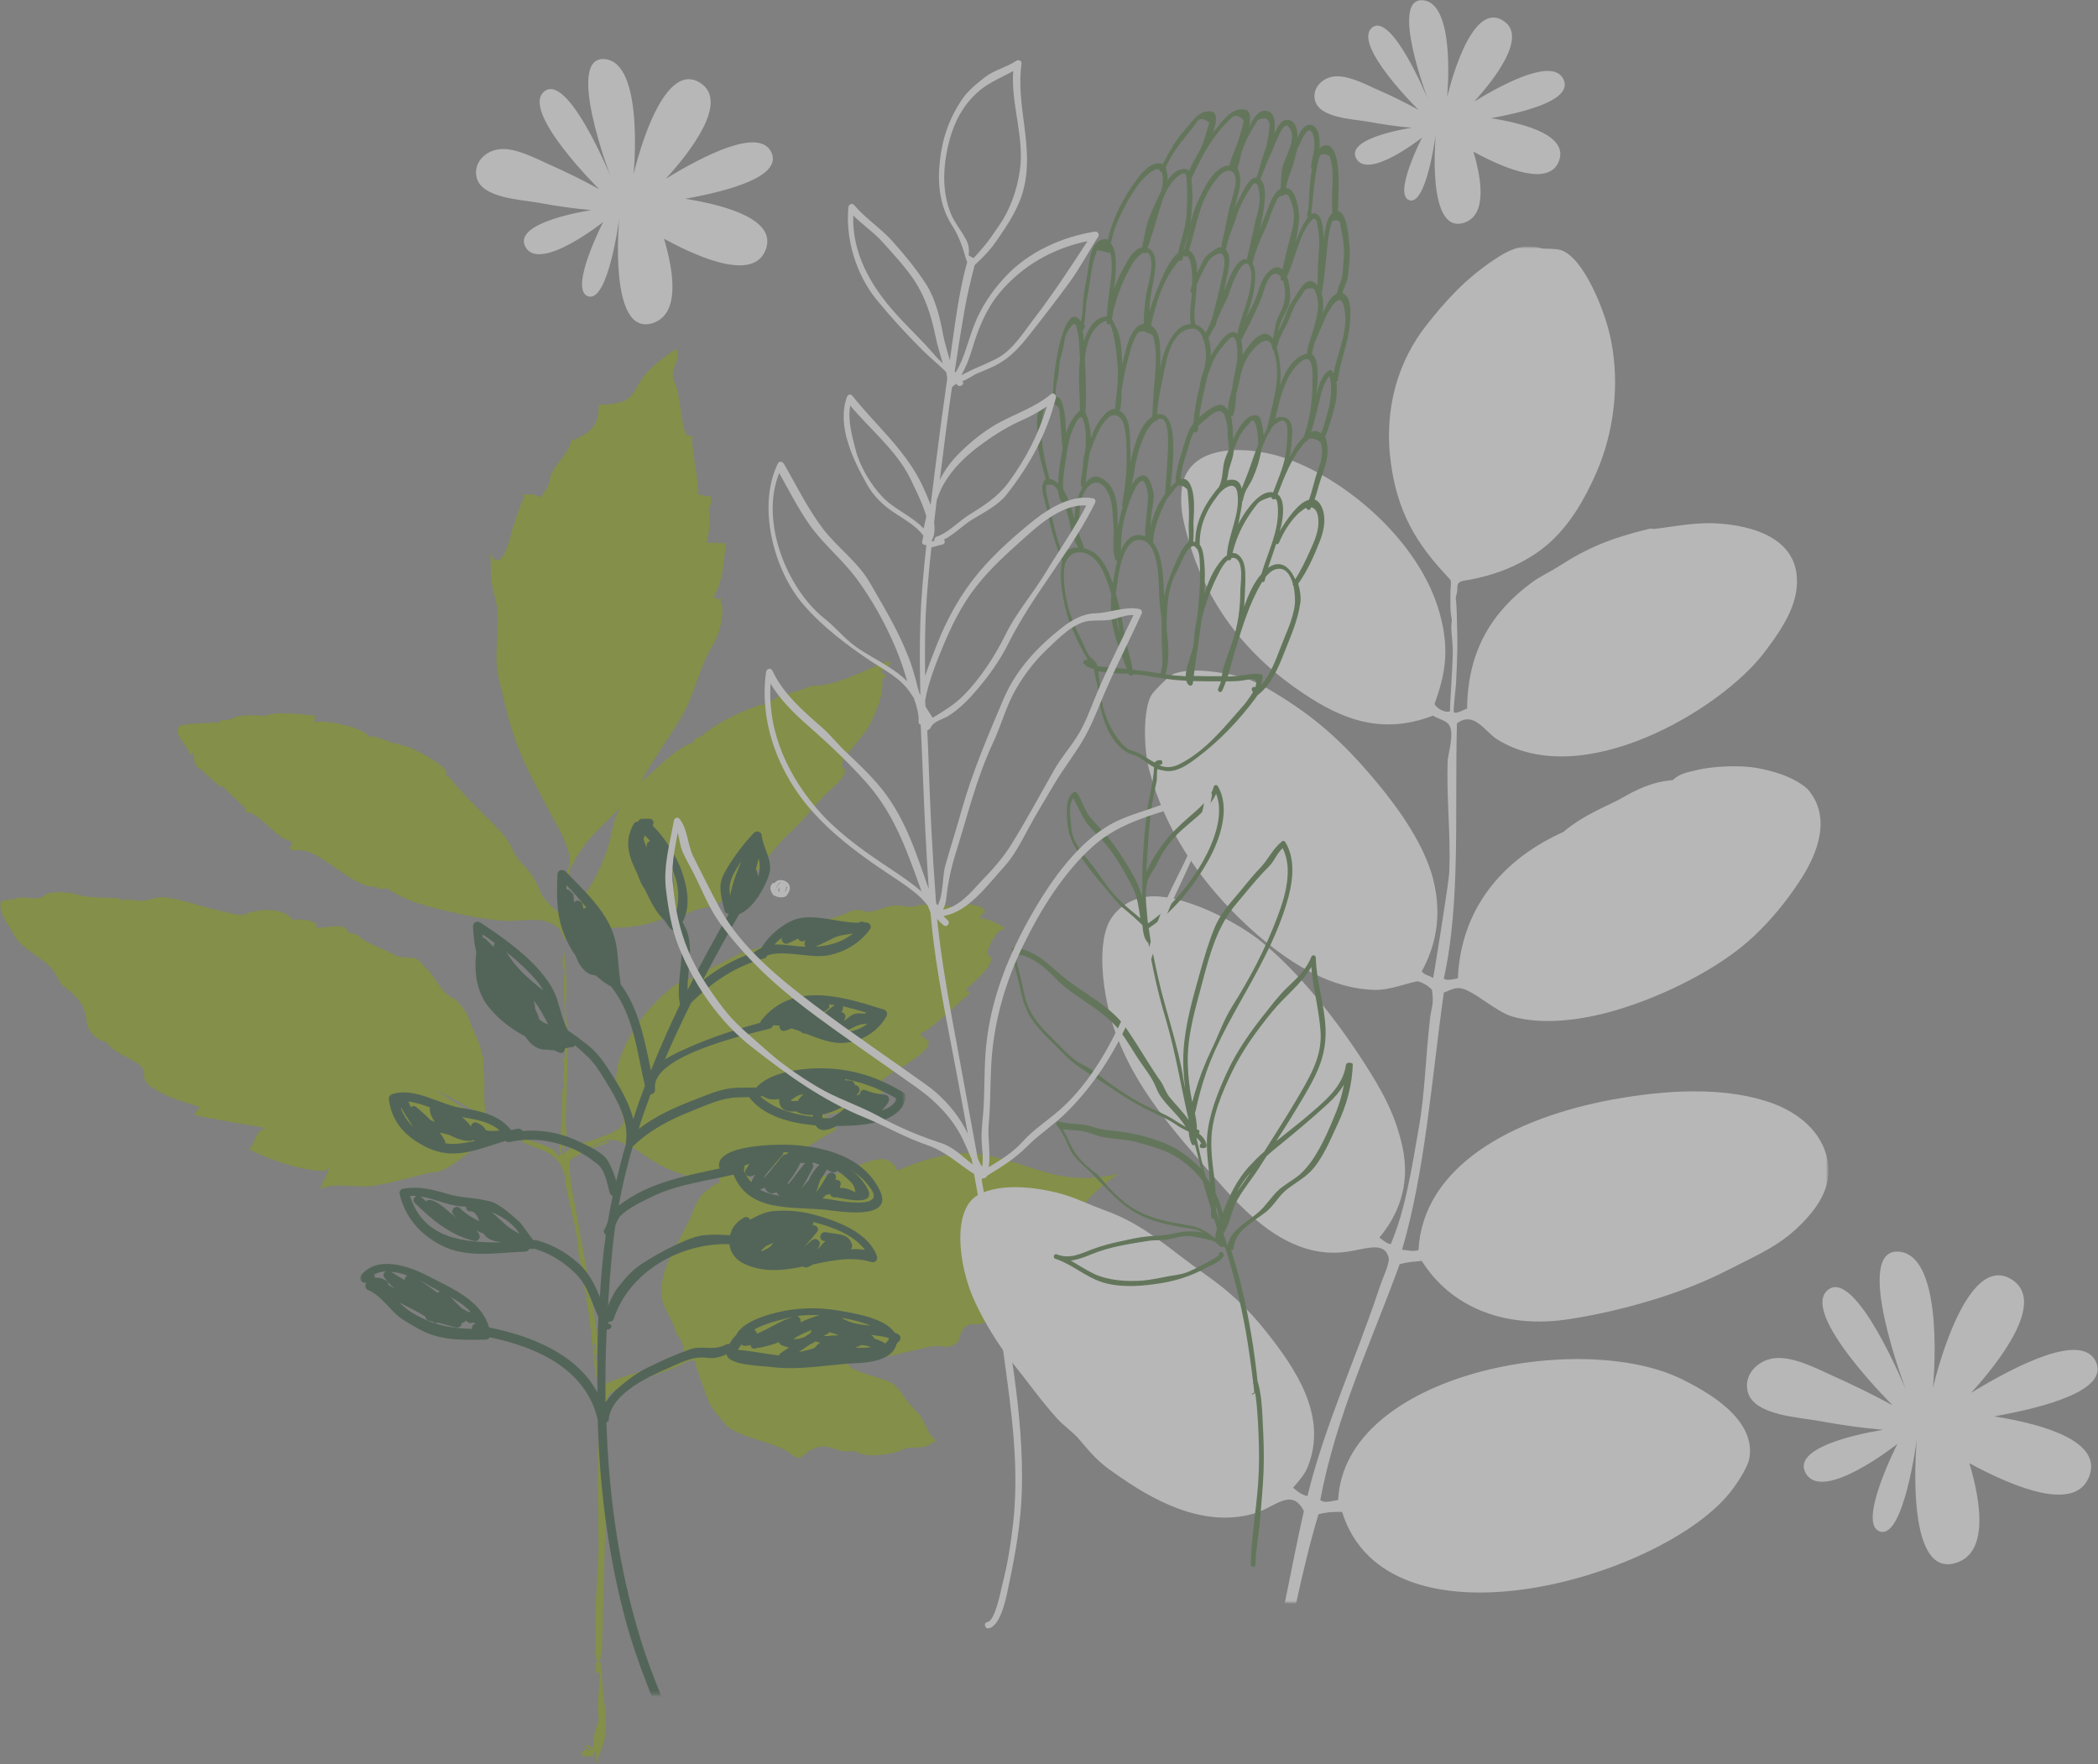 <svg version="1.1" id="Layer_1" xmlns="http://www.w3.org/2000/svg" xmlns:xlink="http://www.w3.org/1999/xlink" x="0" y="0" viewBox="0 0 703 591.1" xml:space="preserve" enable-background="new 0 0 703 591.1"><rect x="0" y="0" width="703" height="591.1" fill="#808080" stroke="none"/><style>.st10{fill-rule:evenodd;clip-rule:evenodd;fill:#fff}</style><g opacity=".43"><defs><filter id="Adobe_OpacityMaskFilter" filterUnits="userSpaceOnUse" x="59.2" y="116.9" width="239.6" height="198"><feColorMatrix values="1 0 0 0 0 0 1 0 0 0 0 0 1 0 0 0 0 0 1 0"/></filter></defs><mask maskUnits="userSpaceOnUse" x="59.2" y="116.9" width="239.6" height="198" id="SVGID_1_"><g filter="url(#Adobe_OpacityMaskFilter)"><defs><path id="SVGID_2_" d="M32.1 116.9h341.2v585.9H32.1z"/></defs><clipPath id="SVGID_3_"><use xlink:href="#SVGID_2_" overflow="visible"/></clipPath><linearGradient id="SVGID_4_" gradientUnits="userSpaceOnUse" x1="-44.865" y1="566.787" x2="-43.876" y2="566.787" gradientTransform="matrix(351.661 572.124 -504.309 309.978 301641.906 -149896.156)"><stop offset="0" stop-color="#fff"/><stop offset="1"/></linearGradient><path clip-path="url(#SVGID_3_)" fill="url(#SVGID_4_)" d="M-229.3 277.5l355 577.5 509-312.9-355-577.4z"/></g></mask><path d="M226.5 116.9c2 2.8-1 5.4-1.1 8.4 0 1.7 1.2 4 1.6 5.7 1.1 4.8 1.2 9.9 2.8 14.6.6.5 1.5.3 2.2.4-.3 6.1 2 13.3 2 19.7 1.3.1 2.5.8 3.9.5 1 1.7.2 2.9-.4 4.2.2 3.1.5 8-.8 11.3 2.1.5 4.5-.1 6.5.5-.7 6.1-.9 12.3-4 17.7 1.3 1.2.8.9 2.6.6 0 .8-.1 1.1-1 1.2.4.4.9-.2.7.6.2-.2.3-.5.2-.8 1 3.9-.3 10.6-2.9 14.8-4.3 6.7-6 16.1-10.1 23.3-4.4 7.6-9.7 14.6-13.9 22.3 4.8-3.6 11.4-11.3 17.3-13 .6-1.4 1.7-2 3.7-2.5-.1.1-.5-.1-.4-.1 5.8-4.7 13.2-8.1 20.2-10.4-.1.3-.2.6-.5.8 2.5-1.2 4.9-2.8 7.3-4.2.3 0-.2.5.1.5 3-1.2 6.5-1.7 9.3-3.2 8.6.3 17.9-5.4 25.9-8.3 0 .2 0 .4.1.6.4-.1.8-.2 1.2-.2-1.1 1.1-2.5 2.3-3.9 3 .5.4 1 1.2 1.6 1.6v.5c-.3.3-.9.3-1.1.6.6 5.2-2 10.7-4.2 15.3-1.7 3.6-8.8 10.2-9.3 13.3-.1.8.6 1.1 1.4 1.9-.4.2-1 .4-.9.8.3.3.3-.3.8-.4-1.4 3.3-4.7 5.5-7.4 8.3-3.7 3.9-7 8.3-11.5 12.4-10.1 9.3-14.5 23-31.7 25.7-3.7 2.1-7.5 3-11.2 3.1-8 3.4-17.4 3-24.5 2.9-1.8 0-6.3 2.8-8.3 4.1-.1-3.6-3-5.4-5.6-6.2-4.1-1.3-10.7.1-15.2-.3-5.1-.5-10.1-1.3-15.1-2.5-8.2-1.9-16.1-3.5-23.2-8.3 0 0-4.6.5-2.9-.6-9 1.5-21.1-15.2-28.6-11.8l.9-.3c-.8-.1-1.6-.4-2.3-.7.6-.7 1-1.3 1.2-2.2-5.9-1.3-10-8.8-14.9-9.9-.4-.1-.8-.1-1.2-.2.1-.4.5-.4.7-.7.1-.2-7.5-7-8-8-.1.2-.3.4-.5.5-1-.7-7.1-6.1-6.7-6.1-2.2-.1-2.7-4.2-2.5-5.8-.2.7-.6.8-1.2.9-.6-2.5-5.9-6.9-3.6-9.5.6-.7 10.6-1.3 11.7-1-.3-.1-.5-.2-.5-.5.8.2 1.5.4 2.3.6.1-.3-.3-.8 0-1 1.5.1 2.8-.4 4.4-.4-.2-.1-.3-.2-.5-.2 3.3-1.5 7.5-1.1 11.1-1-.3.2-.5.3-.8.5 4.6-2.4 13.2-.8 18.1-.5-.4.1-.4 2.2-.9 2.3 3.2-1.2 16.5 1.5 18.5 4.6.7.1 1.5.2 2.2.4.1-.2-.6-.2-.4-.4.8.1 8.4 3.4 8.9 2.4-.1.3-.3.5-.5.6 2.5-.7 15.8 6.7 15.9 9.1 0 .4-.2.8-.2 1.2-.1.1 1.1.5 1.1.5-.2-.3-.4-.7-.6-1 4.7 6.4 10.7 11.7 16.2 17.4 2.5 2.6 4.3 4.7 5.7 7.9 1.4 3.2 4 5.2 6.1 8 1.6 2.1 2.7 5.2 3.9 7.5.2.4 4.9 5.7 5.3 5.2 1.2-1.3 1.4-2.9 2-4.4 1.2.8 0 2.7.1 3.9.5-.5 1.3-.4 1.9-.7.7-.3 1.3-.8 1.9-1.3 4.8-4.7 8.3-12 10.5-18.4 1.6-4.5 1.8-11.4 5.3-14.9-6.3 6.4-13.8 12.6-17.1 20.4-1.2-1.3-2.4 15.1-2.9 13.3-1.2 2.3 2.6-13.5 1-11.3 3.5-4.8-2.6-14.4-4.8-18.6-4.2-8-8.7-15.8-11.9-24.4-2.6-6.9-4.1-14.3-5.9-21.4-1.9-7.1 0-14.8-.4-22.1-.2-3.5-1.4-6.8-2-10-.6-3.4-.1-6.9-.6-10.3 3.6 7.4 6.6-4.1 7.1-6.7.2-.8 4-12.6 4.5-11.9-.2-.2-.8-.4-.9-.7 2-.5 4.5-.6 6.3.7 1.3-2 2.9-3.9 3.1-6.3.4-4.1 6.6-8.2 7.3-13.3-.2 1.4 5.4-2.2 6-2.8 2.8-2.6 2.8-5.5 3.2-9.3-.1 1.6 7.7-.3 8.5-.7 2.5-1.4 3.4-3.3 4.7-5.6 3-5.3 7.3-8 12.5-11.8" mask="url(#SVGID_1_)" fill-rule="evenodd" clip-rule="evenodd" fill="#89a300"/><defs><filter id="Adobe_OpacityMaskFilter_1_" filterUnits="userSpaceOnUse" x="0" y="298.8" width="174.4" height="99.8"><feColorMatrix values="1 0 0 0 0 0 1 0 0 0 0 0 1 0 0 0 0 0 1 0"/></filter></defs><mask maskUnits="userSpaceOnUse" x="0" y="298.8" width="174.4" height="99.8" id="SVGID_5_"><g filter="url(#Adobe_OpacityMaskFilter_1_)"><defs><path id="SVGID_6_" d="M0 132.3h405.4v555.1H0z"/></defs><clipPath id="SVGID_7_"><use xlink:href="#SVGID_6_" overflow="visible"/></clipPath><linearGradient id="SVGID_8_" gradientUnits="userSpaceOnUse" x1="-44.843" y1="566.815" x2="-43.874" y2="566.815" gradientTransform="matrix(355.481 578.339 -536.87 329.992 320277.531 -160979.734)"><stop offset="0" stop-color="#fff"/><stop offset="1"/></linearGradient><path clip-path="url(#SVGID_7_)" fill="url(#SVGID_8_)" d="M-247.6 284.5l358.8 583.7L653 535.1 294.2-48.6z"/></g></mask><path d="M0 303.7c-.1-1.2.3-2 1.6-2 1 0 1.1-.2 2.3-.6.2.2.3.4.4.6 1.4-2.2 8.1.3 10.1-1.3 3.5-2.8 9.1-1.2 13.4-.2 3.5.8 8.8.4 12.8.9-.2.3-.7.5-.7.8 2.8-1.2 5.3.2 8.1-.1 2.8-.2 4.6-1.5 7.6-1.1 7.1 1 13.8 3.9 20.8 5h-1c2.6.2 5.6 1.7 7.4.3 4.3-1.5 12.6-1.9 15.3 2.3 1.2-.6 8.3 0 8.1 1.9 0 .2-.6.7-.6.6 2.1.7 9.4-2 10.9 1 .1.3-.2.4-.4.5 2.2.4 4.3.9 5.9 3.1.2-.1 0-.4 0-.6.2.8 7.9 3.9 9.1 4.6 4.1 2.3 4.2.9 7.9 1.7 1.5.3 2.4 2.1 3.5 3 2.9 2.5 5.3 8.4 8.6 9.9l-.6.6c1.3-1.7 4.2 2.8 4.9 3.6 1.9 2.3 1.9 4.4 3.2 7 1.5 3.1 2.5 5.5 3.1 9 .3-.3.4-.7.5-1.1-.8 3.7.4 7.5.1 11.3-.2 2.9 0 6 .7 9.9-5.9-2.7-11.4-6.7-17.4-9.1 5.2 3 12.8 8.3 18.3 10.6.8.4.9 1.7 3 1.3-.1.3 0 .7.3 1.2.1-.2.3-.5.6-.7.1.3-.4.4-.2.8 1.9-.6 4.5 1.9 6.8 2.3 0 .4-.3.8-.7 1.1-.6-1-2.8-2.4-4.7-1.4.1.2.4 0 .7 0-2.3.7-3.2.8-5.7 1.7-6.4 2.5-10.8 8.4-17.1 10.5-1 .3-2.1.1-3.1.4-6.4 1.5-12.7 3.5-19.2 4.4-5.2.7-13.1-1.5-17.7 1.3 1.2-2.1 2.7-5.2 3.4-7.5-.4.3-1.2 1.3-1.8 1.2-8.9-.5-17.1-3.4-25.1-7.3 2.4-2.1 1.7-6.1 5.8-7.1-4.4-.7-8.8-1.5-13.2-2.3-3.6-.7-7.5-1.2-11-2.2.6-.8 1.4-1.5 1.8-2.5-3.9-1.6-8.3-2.4-12.1-4.5-1.7-.9-4.3-2.1-5.5-3.7-1.7-2.2-.4-2.5-1.3-4.6-1.4-3.1-9.9-4.8-12.3-9.2.2.3-1.9-.4-1.9-.4-.9-.4-2-1.4-2.7-2.1-2-2.1-1.8-4-2.4-6.7-.9-4.5-4.8-7.6-8.4-10.1.4.3.8.6 1.1.9-1.8-1.9-2.5-4.5-4.3-6.4-3.7-4.1-10.8-6.6-12.8-12.1-.8-.9-3.9-5.6-4.2-8.4" mask="url(#SVGID_5_)" fill-rule="evenodd" clip-rule="evenodd" fill="#89a300"/><defs><filter id="Adobe_OpacityMaskFilter_2_" filterUnits="userSpaceOnUse" x="174.6" y="303" width="200.4" height="288.1"><feColorMatrix values="1 0 0 0 0 0 1 0 0 0 0 0 1 0 0 0 0 0 1 0"/></filter></defs><mask maskUnits="userSpaceOnUse" x="174.6" y="303" width="200.4" height="288.1" id="SVGID_9_"><g filter="url(#Adobe_OpacityMaskFilter_2_)"><defs><path id="SVGID_10_" d="M30.3 132.3H375v555.1H30.3z"/></defs><clipPath id="SVGID_11_"><use xlink:href="#SVGID_10_" overflow="visible"/></clipPath><linearGradient id="SVGID_12_" gradientUnits="userSpaceOnUse" x1="-44.871" y1="566.782" x2="-43.861" y2="566.782" gradientTransform="matrix(338.996 551.52 -493.238 303.173 294801.219 -146954.422)"><stop offset="0" stop-color="#fff"/><stop offset="1"/></linearGradient><path clip-path="url(#SVGID_11_)" fill="url(#SVGID_12_)" d="M-217.3 284.5l342.2 556.6 497.8-306L280.5-21.5z"/></g></mask><path d="M197.8 586.2c-.5-.7-1.1-1-1.8-1 .5.6.8 1.7 1.8 1m1.9-132.7c-.9 1-.1 1.7.1 2.6.7-.8.6.7 1.3 0-.2-.5-.1-1.9-1-1.8.2.4.6.9.3 1.2-.7-.9-.2-1.3-.7-2zm-.3-1.2c-.1-.3.2-.3.5-.3-.8-.6-.2-1.9-1-1.8.1.3-.2.3-.5.3 1.1.4 0 1.6 1 1.8zm13.2-67.5c-1.1.2-4-2.1-5.7-2.6-2.9-.8-5.2.2-7.2 1.3.1-.1-4.9 1.9-1.3.7 1.1.1 4.4-2.6 5.8-1.5-4.2 1.6-9.3 3.1-13.2 6.1-.3 3.2.1 6.7.7 9.9 3.8 21.2 8.4 43.8 10.4 64.7-.9-.5-.9 1.5-.2 1.4 0-.2-.3-.5 0-.6 5.7-3.1 15.6-5.1 22-7.5 1.8-.7 5.6-1.6 5.2-4.2-.2-1.3-.4-2.7-1.1-3.8-.6-.9-1.2-1.2-1.5-2.4-1.5-5.7-5.4-8.4-4.9-14.8.7-8.1 5.7-15 9.1-22.1 1.4-2.9 2.4-6.5 4.5-9.1.2-.2 5.9-5.3 5.8-3.6 0-.5.1-2.2-.3-2.5-10.8 2.1-20.3-3.8-28.1-9.4zm-37.9-2.4c.4-.7 1.5-.3 0-1.3 3.3 1.6 11.4 2.9 12.1 6 .9.8.5-.4 1.3-.7-.3-.1-.6-.4-.8-.9.6-4.2.7-7.9 1-12.8.2-3.3-.5-7.5.9-8.7-1.3-2.9.6-5.3-.5-9 2.1-1.7-1.2-4 .7-6-.9-1.9-.2-5 0-7.3-.2-2.7-.8-13.8-.1-16.2-1.5-3-.2-5.2-.6-7.9 1.1 2.8 1.4 15.9.8 19.5 1.2 13.4.5 26.3 0 39.3.4 3.1.7 6.2-.5 8.9-.7-.7 0-1-.2-1.6-1.4.9-.4 2.6-.2 3.4.6-2 5.8-3.7 9.2-5 .1 0-.2.5-.4.5 3.9-1.9 11.1-3.2 11.5-6.9.2-2-2.4-7.1-2.5-9.8-.1-3.6 0-7.4 1.2-10.8 3.3-9.7 9.4-17.4 17-23.8 3.9-3.3 8.1-3.3 12.6-5.8-.1 0-.2-.1-.4-.1.9-.6 1.7-1.1 2.6-1.9.3.1.1.7-.1.6 3.8-2.4 8.2-4 11.5-6.2 2.6 1.2 8.3-2.7 10.9-4.2-.1-.1-.3-.2-.4-.2 1.1-.6 2.8-1.7 3.3-2 1.5-.2 3.1-.8 4.8-1.9-.1 0-.1.8 0 .8.2-.3.4-.9.6-1.2-.2.2 8-1.2 8.5-1.4 2.7-.9 5.8-1.8 8.2-3.3.2.3-.4.5-.1.9l.9-.6c.8.6-.2.2 1.1.1 2.6 2 8-1.4 11.4-1.5 2.9-.1 4.8 1.3 8.4-.3 1-.4 5 1.1 7.4-.2 1.8 1.3 5 1 7.4.2 1.9-.6 8.7.9 6.3 3.4 0-.4.1-.7.3-1.1-.8.8-1.3 1.9-1.7 2.8.6-1.7 7.8 1.9 8.6 2.8-.8.7-1.7.9-2.8 1 .1 0 1.2-.2 1.1-.1-.3.4-1.1.7-1.2 1.1-.4.9-5.1 6.8-1.4 7.9-.9 4.4-5.9 7.7-8.8 10.9.6.3 1.1.7 1.7 1-.6-.3-14.1 13.3-17.2 13.6 1.5 1.1 1.8 1.9 3.4 2.6-.2.3-.9.6-1.1.9.7.1.2.4 1.1-.1-4 5.9-10.9 7.8-15.9 12.2.6.7.5 1.6.5 1.6.2.3.9.5 1.2.7-.4.2-1.2.6-1.7.8.2.2.9-.1 1 .2-1.8 2.2-16.5 8.5-19.1 8.1-.5-.1-1-.4-1.7-.1.8.8 3.3 1.5 1.8 2.7.4.2 1-.1 1.4.2.1.3-.4.5-.6.7.5 1 1.5.2 1.9 1.6-4.5 2.5-8.8 5.1-13.2 8.1-.5.4-.2 1-.2 1.4-2.1 1.3-5.6 3.8-7.6 2.4-1.7 1.8-6.5 2.2-9 2.2-1.1 0 6.6 10.3 7 10.9 4-2.2 7.4-5.6 12.2-6.4.4-.1 3.3-2.1 4.3-2.5 2-.8 4.5-.8 6.7-1.3 6.7-1.5 16.5-9.6 20.2-1 7-3.3 17.4-6.5 25.4-5.8 9.3.8 18 4.8 27 7 7.6 1.8 14.5 1.6 22.1-.3-3.1 1.7-14.7 10.5-12.8 14-.2.1-.9.9-.9 1.1-.4 0-.2-.5-.7-.5-.4 1.8-1.9 3.5-3.9 4.2.1.2.6-.1.9.1.5 1.9 0 1.8 1.5 3 .1.5-.6.4-.6.9.2.2.9.8 1.1 1.1-1.1 1.7-11.4 7.9-6.6 9.6.1.2-.3.7-.4.6.3-.1.6 0 .8.3-3.5 3.8-9.2 4.9-13.3 8-3.6 2.7-6.7 6.8-11.2 7.9-2.8.7-3.5-.5-5.7 1.1-1.3.9-2.3 5.1-2.5 5.3-4.9 2.9-3.8.4-9.2 1.4-6 1.1-21.8 5.5-27.8 5.4 1.5 3.7 13.3 4.7 16.1 7.6 2.5 2.5 4 5.8 6.6 8.1 2.5 2.2 3.3 5.2 5 8.1.5.9 1.5 1.5 1.9 2.4-1.2.7-2.5 1.6-3.9 1.9-1.8.4-3.7.1-5.5.4-1.4.3-2.5 1-3.9 1.4-3.9 1-10.6 2-14.2-.6-4 1.4-7.2-1.6-10.9-1.3-1.2.1-2.8.9-3.8 1.4-1.2.5-2.2 2.2-3.4 2.4-1.3.1-3.2-1.5-4.2-2.2-4.3-3-17.1-4.9-20.5-8.9-2-2.4-4.8-5.2-5.9-8.2-1.4-3.8-2.9-7.6-4-11.5-.4-1.3.1-1.9-1.9-1.8-1.2.1-2.4 1.1-3.5 1.6-2.7 1.3-5.7 2.2-8.5 3.2-2.8.9-5.6 1.8-8.2 2.9-1.3.5-7.4 3-7.5 4.4-1.4 13.1-.6 27.5-.8 41.4-.2 12.1-.9 28.8-1.1 40.9 0 2.1-.1 5.4-1.2 6.3 1.2.8 1.1 4.4 1.2 6.6.3 6.3 2 13.4.8 19.4-.6 2.9-2 5.8-3 8.5-.1-2 .9-2.9-.8-4.5-.3.5.3 1.2.3 1.8-1 .6-2.4-.2-3.9.1 0-.3.1-1.3-.7-.6.2-.8 1.3-1.3 1.9-2-.1-.5-.5-.4-.8-.2 0-.8 1.5-.9 2-1.1-.2.7.5.7.9 1.1.2-.2.1-.4.4-.5-.5-3.5 1.1-6.4 1.8-9.5-.4-.3-.3.1-.1.4-.7-4.4.2-10.2.5-15.1-.4-.7-1.1-.6-1.7-.7.1-1.2.4-1.1.6-2-.7.5-1.1-.9.2-1.4-.8-2.1-.9-.5-.2-2.2-.2-.3-.3 0-.3.1-.8-.1-.4-1.5-.1-1.9-.7-10.4.5-21.5.9-32.2.2-8-.2-16.2-.2-24.3 0-10.4.4-21.1.4-31.9.5-.2.4-.6.9-.8-.3-.3-.6-.4-1-.1.2-.7.9-.3 1-1.2-1.1-.5-.7-2-1.6-2.4-.6.6.7.5.3 1.2-.5.5-1.2-.3-.6.7-1-8.2-1.6-18.1-3.4-27.2.3-.1.4.4.8.2.2-.2.1-.4.4-.5-1.2 1.8-3.2-8.8-2.1-9.4-2.6-4.5-.8-8.2-2.9-13.3.3-.1.4.2.5.4-.9-2.9-2.5-10.5-3.4-15-.3-1.3-.6-2.6.2-3.4-.2-.2-.6.1-.8-.2-1.7-8.1-9.6-8.3-14.3-11.1z" mask="url(#SVGID_9_)" fill-rule="evenodd" clip-rule="evenodd" fill="#89a300"/><path class="st10" d="M263.1 298.5c.1-.2.2-.5.3-.8 0-.2.1-.5 0-.7.3.1.4.3.2.7 0 .2-.1.3-.2.5-.1.3-.3.5-.6.7.1-.1.2-.3.3-.4m-3.1-.3c0 .3 0 .6.1.8-.5-.9.6-3.4 1.6-3.4-.9.5-1.6 1.8-1.7 2.6zm1.1.6c-.4-.1-.4-.3-.3-.6.1-.3.2-.6.4-.9.1-.1.1-.2.2-.3-.4.5-.2 1.2-.3 1.8zm.3-3.9c-.8 0-1.4.4-1.9 1-.1-.1-.3-.1-.5 0-1.2.9-1 2.4-.2 3.5.2.5.5.7.9.8h.1c.8.5 2 .6 2.9.4.9-.2 1.5-1.3 1.8-2.1.8-2.1-1.2-3.8-3.1-3.6z"/><defs><filter id="Adobe_OpacityMaskFilter_3_" filterUnits="userSpaceOnUse" x="120.8" y="274.1" width="182.6" height="293.8"><feColorMatrix values="1 0 0 0 0 0 1 0 0 0 0 0 1 0 0 0 0 0 1 0"/></filter></defs><mask maskUnits="userSpaceOnUse" x="120.8" y="274.1" width="182.6" height="293.8" id="SVGID_13_"><g filter="url(#Adobe_OpacityMaskFilter_3_)"><defs><path id="SVGID_14_" d="M-38.3 206.2h507.8v458H-38.3z"/></defs><clipPath id="SVGID_15_"><use xlink:href="#SVGID_14_" overflow="visible"/></clipPath><linearGradient id="SVGID_16_" gradientUnits="userSpaceOnUse" x1="-44.805" y1="566.874" x2="-43.796" y2="566.874" gradientTransform="matrix(503.142 453.738 -451.325 500.466 278349.219 -263165.25)"><stop offset="0" stop-color="#fff"/><stop offset="1"/></linearGradient><path clip-path="url(#SVGID_15_)" fill="url(#SVGID_16_)" d="M-266.1 458.7l507.8 458 455.6-505.1-507.8-458z"/></g></mask><path d="M249.4 390.6c.6-.2 1.2-.4 1.8-.7-.4.7-.9 1.3-1.3 2-.9 1.4.6 2.7 2 2.2.4-.2.8-.4 1.1-.5-.5.8-.9 1.7-1.3 2.5-1-1.1-1.9-2.4-2.5-4 .3-.3.3-.9.2-1.5m6.9 7.3c.1.4.3.8.6 1.1 1 1.1 2.1 1.1 3.3.5.1.2.3.4.4.6.2.2.4.4.7.6-2.4-.4-4.7-1-6.7-2.1.6-.1 1.2-.4 1.7-.7zm5.8-10.8c.3-.3.4-.7.4-1 .6 0 1.1 0 1.7.1-.2.1-.4.3-.6.6-.4-.1-.9 0-1.3.4l-.3.3s0 .1-.1.1c-.4.5-.9 1.1-1.4 1.8-.9 1-1.9 2.3-2.8 3.5-.6.7-1.3 1.4-2 1.9 2-2.8 4.3-5.1 6.4-7.7zm5.8 3.2c.1-.2.1-.4.1-.6h1.8s0 .1-.1.1l-.1.1c-1.4 1.7-2.8 3.5-4.1 5.3-1.8 2.3-1.8 1.9-1.2.7 1.8-2.2 3.2-4.7 3.6-5.6zm4.8-.7c.6.2 1.3.4 1.9.7-1.5 1.3-2.7 3.1-3.6 5.1-.9 1.1-1.9 2.2-2.9 3.3 1.2-1.2 3.1-5.3 4.2-7.2.4-.6.2-1.3-.2-1.8.2-.1.4-.1.6-.1zm4.2 2.6c.1-.1.1-.3.1-.4.6.4 1.2.8 1.9 1 .7.2 1.2 0 1.6-.5 1.6 1 3 2.2 4.1 3.3 1.2 1 1.9 2.3 2 3.9-1.4-.6-1.5-.8-2.9-1.2-.8-.2-1.6-.3-2.3-.3.1-.3.1-.5.2-.8.5-1.3-.7-2-1.7-1.9v-.1c1-1.7-1.4-3.2-2.6-1.6-.5.7-.9 1.4-1.3 2.2-.9 1.4-1.7 2.8-2.9 4 .8-.9 1.1-2.6 1.7-4.3.9-1.3 1.6-2.5 2.1-3.3zM289 395c1.1 1.1 2.1 2.3 3 3.6 3.3 4.9-4.6 4.4-6.1 4.3-2.8-.1-5.6-.7-8.4-1.1-.6-.1-1.2-.2-1.9-.2.4-.4.8-.8 1.1-1.2h.1c.5-.1.9-.2 1.3-.3.2.7 1 1.2 1.8 1.1.8-.2 15.1 4.1 10.4-3.6-1.5-2.4-3.3-4.3-5.3-5.9 1.2 1 2.6 2 4 3.3zm-32.3 22.5c.8-.3 1.6-.7 2.4-1.1-.3.4-.5.7-.7 1.1-.5.3-.9.6-1.4.9-3.2 1.8-1.9.5-.3-.9zm15.6-7c.2-.3.3-.7.2-1 5.9 1.4 13.6 4.2 17.3 9.3-1.6-.2-3.2-.3-4.8-.2.4-.3.7-.8.5-1.5-1.1-4.1-5.2-3.4-8.7-4.2-1.9-.4-2.8 2.3-.9 2.9.3 0 .5.1.7.2-.3.1-.6.3-.8.6-.6.8-1.3 1.5-2 2.1.3-.4.5-.8.7-1.2.9-1.5-1-3-2.3-2-.7.5-1.6 1.4-2.7 2.2 1.6-1.6 3-3.3 4.2-4.8 1.1-1.2-.2-2.5-1.4-2.4zm-23.9 40c.3.3.8.5 1.4.5.6-.1 1.1-.2 1.7-.3.1.7.5 1.3 1.4 1.2.1 0 .3 0 .4-.1.1 0 .1 0 .2-.1 2.7-.3 5.2-1.1 7.6-2 0 .4.2.8.7 1 .9.4 1.8.7 2.6.8-.9.6-1.9 1.3-2.8 1.9-.3.2-.5.5-.5.8-3.3-.4-6.6-1-10.2-1.5-.8-.1-3.8-.4-3.7-.4l1.2-1.8zm15.8-8.9l1.5-.3c-4.3 1.2-8 4-12.1 5.6 0-.6-.4-1.1-.9-1.4 3.5-2 9.1-3.3 11.5-3.9zm7.8 4c-.2.3-.3.7-.4 1.1-.7.5-1.5.9-2.2 1.4-1.2.4-2.4.7-3.6.6 1.9-1.3 4-2.2 6.2-3.1zm2.6-4.9c-2.2.6-4.3 1.4-6.4 2.4.3-.9-.3-2-1.2-2.1 2.5-.4 5.1-.4 7.6-.3zm-1.7 11c-1.7.6-3.4 1-5.2 1.3 1.2-.8 2.5-1.7 3.7-2.5.7-.3 1.3-.6 1.9-1 .5.2 1 .3 1.5.4-.7.5-1.4 1.1-1.9 1.8zm5.1-5.3c1.1.3 2.1.7 3 1h.1c-.3 0-.5.1-.8.1H279c-1.4.2-2.4.2-3 .1.7-.3 1.4-.7 2-1.2zm13.8-2.2c-3.4-.3-6.8-.7-9.8-2.6 3.4.5 6.7 1.4 9.8 2.6zm-5.2 7.4c.7-.3 1.3-.6 2.1-.9 1.1.1 2.2.3 3.2.7-1.4.2-3.4.3-5.3.2zm11.2-3.3c.1.7-.5 1.3-1.3 1.9l-.3-.3c-1-.6-2-1-3.1-1.3 0-.1 0-.1-.1-.2-.3-.4-.7-.8-1.1-1.1 2.1.3 4.2.5 5.9 1zm-139.6-3c-7.2-.2-13.3-1.3-20.2-5.5-1.5-.9-2.9-2.1-4.2-3.4.2.1.5.3.7.4 2.7 1.4 5.4 2.7 8 4.3.1.7.5 1.3 1.4 1.5.4.1.8.2 1.1.2.1.1.3.2.4.3.4.3.9.3 1.4.1 2 .5 3.9 1.1 5.9 1.6.9.2 2-.3 2-1.4v-.1c.6 0 1.1-.3 1.3-.8l.9.6c.5.4 1.1.3 1.6 0 .3.2.6.3.9.5-1 .1-1.4.9-1.2 1.7zm-28.1-14.8c.1-.5-.1-1-.7-1.4-1.7-.9-1.8-.9-3.8-1h-.1c.1-.3.1-.7-.1-1 1.1-.7 2.5-1 3.9-1.1-.7.4-1.1 1.2-.6 1.9 1 1.5 2.3 2.9 3.7 4-.7-.4-1.5-.9-2.3-1.4zm6.4-3.1c-.5.2-.9.9-.9 1.5-1.6-.9-3.1-1.8-4.5-2.7 1.7.1 3.6.5 5.4 1.2zm7.5 3.5c1.1.6 2.2 1.2 3.4 1.8-.3.1-.6.3-.8.5-1.9-1.4-3.9-2.9-6-4.2 1.3.7 2.5 1.3 3.4 1.9zm13.7 8.7c-.2 0-.4 0-.6.1-.7-.4-1.4-.8-2.2-1.2-1.5-1.3-2.7-2.7-4-3.9 2.6 1.4 5 3 6.8 5zm15.3-26.8c-3.1-1.5-5.4-4.3-8-6.4l-.2-.2c3.8 1.5 7.3 4 9.3 7.2-.4-.2-.7-.4-1.1-.6zm-35.6-12.1c.7 0 1.4 0 2.1.1-.8.4-1.4 1.5-.5 2.3 5.8 5.7 11.8 10.7 19.8 12.7 1.3.3 2.4-.9 1.8-2.1-.2-.5-.5-.9-.9-1.3.8.3 1.6.7 2.4 1 .3.4.5.8.9 1.1 1.3 1.1 3.1 1.5 5 1.8-12.9.1-26.2-1.3-30.6-15.6zm18.6 3.6h.2c-.1.8.4 1.6 1.4 1.6 1.6 0 2.4 1.5 3 3.3-2.3-1.1-4.5-2.4-6.4-4.3-1.4-1.4-3.5.5-2.3 2 .2.3.5.5.8.8h-.1c-2.8-1.9-4.9-4.7-8.3-5.6-.5-.1-1.1.1-1.6.4-.5-.5-1.1-1-1.6-1.5 0 0-.1 0-.1-.1 5.2.9 9.7 3.4 15 3.4zm6.8-25.6c-.5-1-1.3-1.7-2.7-2.4-1.1-.6-2.2.1-2.3 1.2-.8-1.2-1.8-2.2-3-3.2 4.5.8 9.2 1.5 12.6 4.5-1.6.2-3.3.3-4.6-.1zm-11.2 4.6c-.8 0-1.6-.1-2.4-.2 0-.3 0-.5-.1-.8-.5-1-1.1-1.9-1.7-2.8 1.1.3 2.1.5 3.2.8 2.4 1.3 4.9 2.1 7 2 .3 0 .6-.1.8-.3.3.1.5.2.8.3-2.4.5-4.9 1-7.6 1zm-7.4-8c-1.5-1.6-3.1-3-4.8-4.4-.6-.5-1.2-.3-1.7.1-.3-.6-.6-1.2-.8-1.8v-.1c2.4.3 4.8 1.1 7.2 2 0 .1-.1.2-.1.3 0 1.6.7 3.1 1.7 4.5-.6-.2-1.1-.4-1.5-.6zm-9.9-4c.1 0 .2.1.3.1-.1 0 2.2 3.7 3.8 6.2-1.8-1.8-3.2-3.9-4.1-6.3zm45.5-42.7c.9 1 1.6 2.2 2.2 3.3-5.1-4.2-9.1-7.4-12.3-12.9 3.7 3 7.3 6.3 10.1 9.6zm.9 13c-.3-1.2-.8-2.4-1.4-3.5 0-1-.2-1.9-.4-2.9 1.9 2.6 3.5 5.5 4.8 8.1-1.1-.4-2.1-1-3-1.7zm-19-28.5c1.4.9 2.7 1.9 4.1 2.9-.3.4-.5.9-.3 1.4l-2.7-2.7c-.2-.2-.6-.4-.9-.4-.1-.4-.2-.8-.2-1.2zm33.9-8.5c-.2-.5-.3-1.1-.4-1.6-.3-1.2-2.2-1.8-2.8-.5-.1-.7-.2-1.4-.2-2.2 0-.7-.4-1.1-.9-1.4-.3-.6-.9-.9-1.5-.9v-1.4c2.3 2.4 4.6 4.9 6.7 7.6-.4-.1-.6.1-.9.4zm30.6 1.9v-.4c-.1-.7-.2-1.3-.3-2v-.6c-.4-4.2 0-8.2-.7-12.3 2.2 4.4 2.8 10.7 1 15.3zm-9.5-23.2v.7c-.4-.9-.8-1.9-1.1-2.9.2-.3.4-.7.3-1.1.1 0 .1-.1.1-.1.7.6 1.3 1.3 1.9 2-.6 0-1.2.5-1.2 1.4zm30.2 7.6c.5-.8 1-1.5 1.5-2.3-.1.3-.3.7-.4 1-1.4 3.4-2.7 6.8-3.3 10.4 0-.1 0-.2-.1-.3-.6-3.4.6-6 2.3-8.8zm7.3-3.2c.5 1.9.6 3.9-.2 6-.1-.9-.3-1.7-.7-2.4.3-1.1.6-2.4.9-3.6zm7.8 26.5c-.4 1.1.8 2.5 2.1 1.9 1.1-.5 2.2-1 3.3-1.6.3.6.9 1.1 1.7.9l.9-.3c-.6.6-.5 1.5-.1 2.1-1.4 0-2.8-.1-4.1-.3-2.2-.3-4.3-.5-6.3-.4.7-.8 1.6-1.6 2.5-2.3zm17.1.2c2.2-1.1 4.4-1.2 6.7-1.6-3.5 2.9-8.1 4.2-12.7 4.4 2-.7 3.9-1.8 6-2.8zm-1.7 23.7c.6-.4.6-1 .4-1.6.6.1 1.3.2 1.9.3-2 1.5-4.1 3.1-6.2 4.4 1.2-1.2 2.7-2.2 3.9-3.1zm4.9.4c.2-.4.2-.9.1-1.3 2.7.6 5.3 1.3 7.9 2.1-.2.1-.4.2-.6.4-1.4-.2-2.8-.3-4 .3-1 .5-1.9 1.4-2.9 2.1.1-.3.3-.7.4-1 .4-1-.5-1.9-1.4-2 .2-.1.4-.3.5-.6zm-.3 7.5c2.9-.7 5-3.1 8.6-2.9-2.5 1.9-5.4 2.7-8.6 2.9zm-26.4 21.3c.2.2.4.3.6.3.1 0 .1.1.1.1 1.2.8 3 .8 4.8.6 0 .4 0 .9.1 1.3.5 2.4 2.7 3.1 5.6 2.8.2.1.3.3.6.4 1.5.6 3.2.9 5 .8 0 .2-.1.4-.1.6-6.9-.8-13.5-3-17.6-6.9.4.1.6.1.9 0zm12-.3c.6-.1 1.2-.3 1.7-.4-.8.7-1.5 1.5-2 2.3-.7 0-1.4.1-2.1 0-.7 0 .6-.9 2.4-1.9zm8 6.4c2.7-.5 5.5-1.7 7.8-3.2-.3.5-.5 1-.7 1.5-1.4 1.2-3 2.3-4.4 3-.9 0-1.8 0-2.7-.1-.1-.4-.1-.8 0-1.2zm7.6-11.8c3.5.6 6.9 1.7 10.2 3-.5-.2 7 3.1 6.9 3.6-.4 2-2.8 3.2-4.8 3.9.8-.9 1.6-1.8 2.2-2.9.6-1 0-2.3-1.2-2.4-2.4-.2-4.3-.6-6.5-1.5-1.2-.5-1.9.5-1.9 1.5-.1 0-.3-.1-.4 0-.3.1-.6.2-.8.3.3-.4.7-.7.9-1.1.7-1-.1-2.3-1.2-2.4h-.1c-.1-.7-.7-1.5-1.5-1.5-.6-.1-1.2-.1-1.9-.1 0 0 .1-.2.1-.4zm-51 10.5c5-2 9.6-4.2 15.1-4.4 1.2 0 2.4 0 3.7-.1 0 .1.1.1.1.2 5 6.3 13.9 8.6 22.2 9.3 1.4 2.3 4.1 1.8 7 .2h.8c7.1-.1 20.6-.6 22.4-9.4.1-.7 0-1.4-.6-1.7-7.9-4.9-16.3-7.8-25.7-8.2-6.9-.3-18.2.8-23.3 5.9-.2.2-.3.4-.4.5-3 .1-6-.1-8.9.3-4.2.6-7.7 2.2-11.6 3.7-6.8 2.6-13.3 5.5-19 9.9 1.2-3.9 2.6-7.8 4-11.6.8 0 1.6-.7 1.5-1.8-1.6-11.3 31.9-18.5 38.4-20.2.6-.2 1-.6 1.1-1.1.7-.1 1.5 0 2.2.1-.1 1 .6 2 1.8 1.7.8-.2 1.5-.5 2.2-.8 1.1.3 2.1.7 3.2 1.1.3.5.8.7 1.5.6 3.9 1.5 7.8 3.1 11.6 3.2 6.3.1 12.5-3.5 15.5-8.9.5-.9.2-2-.8-2.3-13.9-4.4-30.5-9.6-41.1 3.6-.2.3-.3.5-.3.8-9.6 2.6-18.9 5.7-27.8 10-1.4.7-2.8 1.4-4.2 2.3 2.7-6.4 5.7-12.7 8.8-19 7.1-6.9 14.4-12 24.2-14.8.4 0 .9-.2 1.1-.7.1-.2.2-.3.3-.4 5.8-1.9 14.7 1.2 20.4 0 5.5-1.1 10.6-4.1 13.9-8.7.8-1.2-.3-2.5-1.6-2.3h-.3c-.4-.3-.9-.4-1.5-.1-.2.1-.3.1-.5.2-6.4 0-12.8-2.6-19.2-1.6-4.9.8-10.7 5.6-13.3 10.1-.8.3-1.6.8-2.4 1.4-6.5 2.2-12 5.3-17.2 9.4 3.9-7.5 8-14.9 12.2-22.2 4.1-1.7 7-6.4 8.8-10.2.9-2 1.8-4.1 1.5-6.3-.4-3.5-2.4-6.5-2.8-10-.1-1.1-1.7-1.6-2.5-.8-3.4 3.6-6.4 7.5-9 11.8-1.2 2.1-2.3 3.9-2.3 6.4 0 2.7.7 5.4 1.4 7.9.2.8.8 1.1 1.4 1.1-4.8 8.4-9.5 16.9-13.8 25.5-.1-7.4 2.5-15.3-1.2-21.8-.1-.3-.2-.6-.5-.9 2.8-5.2 1.7-11.3-.2-16.9-1.5-4.5-5.5-11.3-9.7-15.3 0 0 .1.1.2.1.2.1.3.2.4.3-.4-.3-.5-.4-.6-.5l-.1-.1c.6-.9.2-2.3-1.1-2.3h-2.3c-.7 0-1.2.4-1.5 1-.5 0-1.1.2-1.4.7-3.6 6.2-1.5 11.4 1.3 17.1.6 1.8 1.3 3.5 2.4 4.9 1.8 3.9 3.7 7.8 6.7 10.6.6 1 1.2 1.9 2 2.7.4.4.9.5 1.4.4.2.1.4.1.6.1 3.7 7.1-.6 16.9 1 24.5 0 .1.1.1.1.2-3.5 7.3-6.8 14.7-9.8 22.2-2.1-10.2-4-20.6-10.2-29 0-.2.1-.4 0-.6-1.1-6.5-.4-11.8-3.1-18-3.2-7.4-9.8-13.4-15.3-19.1-.9-.9-2.6-.5-2.7.9-.4 10.1-.3 16.8 4.9 25.6l1.2 1.8c1.1 3 2.8 5.4 5 6.2.6.2 1.1.3 1.6.3 1.5 1.2 3.4 2.9 5.2 3.7 7.6 9.4 8.7 21.8 11.4 33.3-1.4 3.7-2.7 7.4-3.9 11.2-1.4-5.6-4.7-11.1-7.6-15.6-2.1-3.4-4.5-6.7-7.6-9.2-1.1-.9-5.4-4.1-6.7-4.9-1.7-3.1-2.4-6.6-3.5-10-1.2-4-3.5-7.2-6.2-10.3-5.2-6-13.1-11.6-19.7-15.9-.9-.6-2.4 0-2.4 1.2.1 2.2.3 5.5 1.1 8.7-.8 6.4 0 13.4 4.2 18.5 3.8 4.6 7.8 7.4 12.2 9.8 1.8 2.8 4.3 4.7 7.4 4.4.7.2 1.4.2 2.2.2.6.3 1.2.5 1.8.8 1.1.5 1.9-.4 1.9-1.4.9-.2 1.8-.4 2.5-.4.4 0 .6-.3.9-.6 1.8 1.5 3.7 3.3 4 3.6 2.6 2.3 4.5 5.6 6.3 8.5 3.7 5.9 7.9 13.4 6.7 20.6v.5c-1.2 4-2.2 8.1-3.2 12.2-.7-2.3-1.6-4.6-2.8-6.7-1.7-2.9-6.6-5-9.5-6.4-5.9-2.9-12.5-4.2-19.1-3.6-.3-.5-.8-.9-1.6-.8-.8.1-1.5.3-2.2.5-4-5.1-10.4-6.5-16.5-7.4-7.4-1.1-15.7-7.1-23.3-4.7-.8.3-1.3.9-1.2 1.8 1 7.9 6 12.9 13 16.2 9.3 4.4 17.4.2 26.1-2.3.3.3.8.5 1.3.4 7-1.6 13.7-.7 20.4 1.9 3.2 1.2 6.2 3.2 8.9 5.3 2.8 2.1 3.4 6.6 4.3 9.8.2.6.6.9 1 1.1-.6 2.8-1.1 5.5-1.6 8.4-.3.8-.5 1.7-1.1 2.6-.5.8-.2 1.5.4 2-1 6.8-1.6 13.8-2 20.8-1.4-3.4-2.9-6.7-5.6-9.7-4.1-4.4-9.7-7.7-15.5-9.3-.3-.1-.6-.1-.8 0-.1 0-.3-.1-.4-.1-.3 0-3.7-5.3-4.9-6.3-2.4-2.1-6.3-5.7-9.4-6.6-4.7-1.3-9.6-1.1-14.3-2.5-5.1-1.5-9.7-2.7-15-1.8-.8.1-1.4 1-1.2 1.8 1.9 7.8 6.7 13.4 13.8 17.1 8.7 4.6 18.9 2.5 28.3 2.2.7 0 1.1-.4 1.3-.9h1.2c.2 0 .3 0 .4-.1 5.4 1.5 10.1 4.5 14.1 8.5 4.1 4.1 5.1 9.4 7.5 14.3-.4 8.5-.4 17-.3 25.4-7-12.9-22-18.9-36.3-21.8-2.7-9.1-12.3-13-20.4-17.2-6.6-3.4-17.1-7.1-22.6-.2-.7.9.1 2.4 1.2 2.4h.7c-.6.7-.5 2.1.6 2.5 3.4 1.4 5.9 4.7 8.5 7.3 2.3 2.4 5.3 3.9 8.2 5.6 7.2 4.1 14.6 3.8 22.6 3.7.6 0 1.1-.3 1.4-.8 15.5 3.2 32.1 10.5 36.1 27.3 0 .1.1.1.1.2v.7c.6 21 3.1 41.9 8.2 62.3 2.5 10.3 6 20.1 9.9 29.8 1.1.1 2.2.1 3.3.2-2.6-6.4-5.1-12.8-7.1-19.5-7.2-23.3-10.6-47.8-11.4-72.5.7-.2 1-1 .8-1.8 0 0 0-.1.1-.1 1.5-8 13.3-13.5 19.9-16.3 4.4-1.9 8.2-4.1 13.1-3.4 2.2.3 4.4-.3 6.4-1.2.3 3.8 12.4 3.9 14.4 4.2 10 1.4 20.2-.9 30.2-1.3 4-.2 10.9-1.3 12.2-6v-.2c.2-.2.4-.4.5-.7 1-.5 1.4-2 .2-2.7-.4-.3-.9-.4-1.3-.6-3-4.8-13.8-6.5-17.8-7.2-5.5-1-10.7-1.2-16.3-.5-5.3.7-15.5 3.1-18.6 7.9-.1.2-.1.3-.2.5-1 1-1.8 2-2.4 3.2-.3-.1-.7-.1-1.1.1-4.2 2.3-7.9.2-12 1.6-5.1 1.8-10.2 4.1-15 6.5-3.7 1.9-7 4.6-10.1 7.3-.6.6-2.2 2.4-3.3 4-.1-8.2 0-16.3.4-24.4.8.1 1.6-.4 1.6-1.4-.7-.4-1-.7-1.2-.9.1-.1.1-.2.2-.3h.3c.7 0 1.3-.4 1.5-1.1 5.3-15.9 22.5-25.4 38.7-24.9.3 2.7 2 5.3 5.2 6.7 6.5 2.9 13 2.1 19.5.8.4.3 1.1.4 1.6.2.6-.3 1.2-.6 1.7-.9 6.6-1.4 13.1-2.8 19.6-.8 1.4.4 2.3-1 1.8-2.1-2.8-7.7-12.9-11.5-20-13.5-4.7-1.4-9.5-1.9-14.4-1.5-2.9.2-5.5 1.5-8.1 2.9-.3-.7-1.1-1.2-2-.7-1.8 1-3.1 2.3-3.9 3.8-.2.2-.3.5-.3.8-.2.4-.4.9-.5 1.3-4.8-.2-8.7-.6-13.2 1.1-5.5 2.1-11.2 5.2-16.2 8.4-3.7 2.4-5.9 5.1-8.6 8.6-.6.8-2.1 3.6-2.9 5.6.4-6.4.9-12.7 1.5-19 .3-2.7.6-5.4 1-8 .5-1.3 1.1-2.6 1.6-3.1 2.9-2.9 7.6-5 11.3-6.8 8.2-3.9 17.8-5 26.7-7.1 5.1 12.7 19.2 10.6 31 11.8 3.7.4 22.8 3.8 18.1-6.3-5.4-11.5-18.7-15-30.4-15.5-3.9-.2-24.2-.1-23.6 7.2 0 .2.2.5.3.7-8.7 1.9-17.5 3.6-25.6 7.4-2.9 1.4-5.7 3.1-8.3 5.1 1.2-6.7 2.8-13.3 4.7-19.8 6.1-5.9 12.9-9.2 20.2-12.1z" mask="url(#SVGID_13_)" fill-rule="evenodd" clip-rule="evenodd" fill="#184225"/><defs><filter id="Adobe_OpacityMaskFilter_4_" filterUnits="userSpaceOnUse" x="321.3" y="82.8" width="291.4" height="454.5"><feColorMatrix values="1 0 0 0 0 0 1 0 0 0 0 0 1 0 0 0 0 0 1 0"/></filter></defs><mask maskUnits="userSpaceOnUse" x="321.3" y="82.8" width="291.4" height="454.5" id="SVGID_17_"><g filter="url(#Adobe_OpacityMaskFilter_4_)"><defs><path id="SVGID_18_" d="M321.3-85.1h387v753.2h-387z"/></defs><clipPath id="SVGID_19_"><use xlink:href="#SVGID_18_" overflow="visible"/></clipPath><linearGradient id="SVGID_20_" gradientUnits="userSpaceOnUse" x1="-44.922" y1="566.797" x2="-43.933" y2="566.797" gradientTransform="matrix(340.083 765.519 -597.115 265.269 354066.156 -116052.727)"><stop offset="0" stop-color="#fff"/><stop offset=".71" stop-color="gray"/><stop offset="1"/></linearGradient><path clip-path="url(#SVGID_19_)" fill="url(#SVGID_20_)" d="M41.8 39l343.3 772.6 602.6-267.7-343.2-772.6z"/></g></mask><path d="M420.1 507.2c7.1-2 12.6-9 16.8-.9-2.3 10.2-4.3 20.6-6.4 30.9 1.3 0 2.5.1 3.8.1 2.2-10.2 4.6-20.2 7.5-29.9 3-.8 5.4-.8 7.9-.8 15.1 48.3 105.8 22.7 129.6-6 2.4-2.9 6.3-8.7 6.9-12 2.2-13.4-14.5-22.4-22.5-26.4-34.1-16.9-113.3-1.9-115.3 40.4-2.3.4-4.8 1.2-6 0 5.4-28.6 17.2-53 26.6-79 3.4-.9 5-.8 7.4-1.1 9.4 15 27.1 23 49.5 19.5 18.9-2.9 38.7-9.1 52-15.9 12.6-6.4 19-8.9 26.7-17 6.5-6.9 9.7-13.8 7.3-22.3-2.5-8.7-10.5-14.9-20.3-17.9-14.8-4.6-32.9-3.8-51.1-.5-34.2 6.3-63.7 22.6-65.2 50.5-2.3.6-3.7-.1-5.5-.1 7.8-26.7 9.9-57.1 14-86.2 2.7-1.1 3.6-1.6 5.2-1.5 4.2.2 12.1 7.9 17.7 9.5 9.3 2.7 21.9 1.7 34.8-2.1 15.9-4.7 34.8-14 46.3-24.9 5.9-5.6 10.7-11.5 15-18 6.1-9.1 11.2-21.6 2.9-31.2-4.9-4.4-12.6-6.3-17.2-7.1-5.1-.9-14.2-.7-20.2.8-2.9.7-5.5 1.1-7.8 3.3-7.1.6-12.2 3.2-17.4 6.2-4.1 2.3-12.5 5.4-19.3 11.2-20.5 9.2-34.3 25.8-35.3 49-1.8.4-3.7.9-4.7.1 5.7-25.7 3.6-56.5 4.4-85.5 5.7-4.3 9.3 2.7 13.4 5.3 28.6 17.9 74.8-9.9 89.3-28.7 4.6-6 9.9-13.4 11-21 2.5-17.8-15.2-21.9-26.3-22.6-7.4-.5-15 1.1-20.9 1.8-.9.1-1.4-.2-2.1 0-13.2 3.2-20.9 6.5-30.5 12.7-3 1.9-6 3.2-8.7 5.2-13.3 9.8-21.6 22.7-21.8 42.3-1.4.5-3.3 1.8-4.4 1.3-.4-.2.7-8.9.7-9.8.2-3.4.3-6.8.4-10.3.1-3.5 0-7-.1-10.6 0-1.8-.1-3.6-.2-5.4 0-.8-.2-1.5-.2-2.2.1-.8.4-1.6.5-2.4.1-.7-.1-1.8.3-2.4.7-1.2 3-1.1 4.2-1.4 3.5-.7 6.9-1.6 10.2-2.8 5.6-2.1 10.9-5 15.4-8.8 7.6-6.5 12.6-15.3 16.6-24.4 5.6-13 7.9-28.9 4.8-44.3-1.9-9.7-9.2-27.7-16.8-30.1-1.9-.6-5.8-.4-6-.5-6-1.8-10.4-.3-16.6 3.9-9.5 6.4-15.9 13.5-22.3 21.6-9.5 12-14.6 28.1-12 46.7 2.6 18.9 10.9 29.2 19.9 38.8.4.4 0 3.3 0 3.9v4.6c0 1.5.1 2.9.4 4.4.2 1.2-.2 2.2-.1 3.4.1 2.5.5 5 .5 7.4-.1 7.6-1 17.2-.9 20.2-.7.9-4.2-.3-5.2-2.3 3.2-9.1 5.3-17.3 1.8-30.1-6.6-24.4-31.5-45.2-51.6-52.2-10.2-3.6-28.3-5.5-33.7 5.7-1.9 4-1.7 11-.5 15.8 6.4 27.7 22.1 45.4 40.4 57.5 11.9 7.9 25.4 14 43.1 7.2 1.5 1 3.3 1.3 4.7 2.4 2.7 2.1.8 8.5.3 11.8-.1.4-.1.7-.1 1-.5 12.4 1.1 25 .5 37.5-.1 3-5.3 35.3-5.4 35.2-1.3-.8-2.9-1-3.8-2.2 4.3-7.9 7.1-18 3.8-31-2.9-11.3-11.2-23.1-18.5-31.9-11.9-14.4-21.4-22.5-34.8-30.6-3.9-2.4-8.5-4.7-12.2-5.5-5.6-1.2-15.4-3-21.4-.7-1.8.7-7 6.2-7.5 7.1-2.8 4.9-2.7 18-.6 25.6 5.1 19.1 16.1 35.4 29.6 48.7 12.8 12.6 28.7 24.1 45.9 24.5 4.8.1 10.2-2.1 14.3-2.9 1.9.5 3.5 1.5 4.8 2.8.8 4.8-.2 6-.6 9.5-1.5 12.8-1.7 25.1-3.8 36.9-2.4 13.7-4.5 27.5-9.4 38.9-1.6-.3-2.6-1.4-3.8-2.2 6-7.2 10.5-17.1 7.8-30.1-2.4-11.4-7.3-19.7-12.6-28-9.7-15.2-22.5-31.2-34.9-41.2-6.8-5.5-22.3-14.1-34.1-15-7.8-.6-13.1 3-15.9 7.1-5.3 7.6-3.2 25.9 1.1 38 6.8 19.2 20 33.8 32.5 48.1 10.8 12.4 26.3 29.8 47.3 25.5 5.7-1.1 10.6-2.6 11.9 2.2.5 1.9-2 6.9-3 10-7.8 23.6-18.6 46.8-24.2 70-2-.4-3.4-1.6-4.8-2.8 2.1-2.5 3.9-4.4 4.9-7 6.9-17.1-4.3-33.2-14.1-45.5-6.1-7.7-12.2-13.3-20-18.8-12.8-9-20.3-16.8-34.3-21.8-4.2-1.5-8.7-3.7-12.9-5-7.3-2.2-21-4.6-29.3.1-8.6 4.9-6.5 23.4-1.2 35.1 3.2 7.1 8.1 15.1 12.9 21.1 5 6.2 9.7 12.9 14.9 18.6 2.2 2.5 5.1 4.3 7.4 7 3.4 4 6.5 7.8 11.7 11.2 12.6 9 29.5 18.6 46.8 13.7" mask="url(#SVGID_17_)" fill-rule="evenodd" clip-rule="evenodd" fill="#fff"/><path d="M446.6 375.3c-2.5 6-6 13.7-10.9 18.1-1.8 1.6-4 2.8-6 4.3-2.5 1.8-4.3 4.6-6.3 6.8-2.9 3.3-7.1 5.2-10.1 8.7-1 1.2-1.7 2.7-2 4.3-.5-1.5-.9-2.9-1.4-4.4.2 0 .3-.1.4-.3 2-3.4 2.4-7.5 4.4-10.9 2.1-3.7 4.9-7 7.2-10.6.8-1.3 1.7-2.6 2.5-3.9 1.4-1.3 2.9-2.5 4.5-3.8 5.5-4.5 10.9-9 16.1-13.8 2.1-1.9 3.9-4 5.3-6.3-.7 4-2 7.9-3.7 11.8m-27.5 17.5c-1.5 2.2-3.1 4.4-4.6 6.6 1.3-2.4 2.8-4.6 4.6-6.6zm-11.8 7c0-1.5-.1-2.9-.3-4.4-.6-4.4-1.2-8.8-1.1-13.3.1-7.9 3.7-16.3 7.1-23.3 3.4-7 8.3-13.7 13.2-19.7 4.1-5.1 9.9-9.4 13.2-15.1.6 7.3 2.6 14.4 3.1 21.7.6 8.9-4.2 16.1-8.5 23.5-3.3 5.6-6.9 11.1-10.4 16.7-1.9 1.6-3.6 3.4-5.3 5.2-4 4.6-6.6 9.9-8.6 15.5-.5-2.4-1.3-4.6-2.4-6.8zm.1 5.5V404c.6 1.7 1 3.4 1.2 5.1-.4-1.3-.8-2.6-1.2-3.8zm-.2 9.7c-2.4-2.1-5-3.7-8.4-4.3-7-1.2-13.7-2.3-19.7-6.2-2.7-1.8-5.1-4-7.3-6.3-1.7-1.7-2.9-3.8-4.9-5.3-2.9-2.2-6.2-5.3-7.8-8.6-1-2.1-1.8-4.1-3-5.9 2.3.3 4.7.2 7 .7 2.4.5 4.6 1.6 7 2 3.5.6 6.9.6 10.4 1.5 2.9.8 5.8 1.6 8.6 2.6 5.5 2 10.3 5.8 13.9 10.5.9 3.1 1.8 6.3 2.8 9.4v2.5c0 .6.6.9 1 .8.3 1.1.7 2.1 1 3.2v.1c-.3 1-.6 2.2-.6 3.3zm-7.7-45.7c-.9-4.3-1.4-8.6-1.5-13-.2-9.4 2.5-18.2 4.9-27.2 2.5-9.5 5-18.8 11.4-26.3 3-3.5 5.8-7.1 8.9-10.4 1.2-1.3 2.5-2.4 3.4-3.8 1-1.6 1.8-3.1 3.2-4.4 3.6 7.1.8 16.4-1.9 23.4-3.9 10.3-9.1 20.3-15 29.6-2.8 4.4-4.6 9.7-6.9 14.4-2.3 4.8-4.1 9.4-5.6 14.5-.2.8-.6 1.9-.9 3.2zm-5.4 6.4c-3-2.1-6.7-3.5-10-5.1-4.1-2-8-4.6-11.7-7.2-3-2-6-5-9.3-6.5-4.1-1.9-6.9-5.5-10.1-8.6-3-2.9-5.7-5.7-7.7-9.4-1.9-3.5-2.4-7.5-3.3-11.3-.4-1.7-.9-3.5-1.3-5.2-.9-4 3.3-1.9 5-1 3.4 1.7 6.1 4.5 8.7 7.1 5.6 5.5 13 8.8 18.6 14.4 3 3 5.2 6.9 7.5 10.5 2.2 3.6 5.5 7.3 7 11.3 1.7 4.6 7.2 8.4 9.8 12.9-1.1-.7-2.3-1.3-3.2-1.9zm-9.5-66.6c-.3-4.5-1.2-9-.2-13.4.6-2.6 2.4-4.2 3.4-6.5 1.5-3.3 3.4-6 5.8-8.7 4.2-4.7 11.2-8.6 13.9-14.5 2.8 6.9-.8 16.1-4.2 22.2-4.4 7.9-11 16.1-18.6 21.2 0-.1-.1-.2-.1-.3zm-9.4-7.4c-3.7-3.5-6.3-8.1-9.4-12-2.7-3.3-6.5-7.7-6.8-12.1-.1-2.4-1.3-7.8.6-10.1 1.3 2.2 2.3 4.5 3.6 6.8 1.4 2.5 3.8 4.6 5.7 6.7 4.3 4.6 8 11.1 10.8 16.7 1.5 3.2 1.9 6.6 2.4 10-2.3-2-4.7-3.8-6.9-6zm5.8-49.6c-1.9-.8-2.5-.4-4.4-2.2-1.2-1.1-2.1-2.5-3-3.8-1.8-2.7-3.1-5.8-3.9-8.9-1-3.9-1.1-8.2-1.7-12.3 2.9.6 6.1.8 8.8.8.5 0 .9 0 1.4.1.2.7 1.4.8 1.5.1 4.9.4 9.9 1.6 14.8 2 1 .1 2 .1 3 .2.2.5.4 1.1.8 1.4.5.5 1.3.2 1.4-.5 0-.3.1-.6.1-.8 3.1.1 6.2.1 9.3.1-.1.3-.2.7-.3 1-.2.5-.4.9-.6 1.4-.4.9.8 1.7 1.3.8.3-.6.6-1.3.8-1.9.2-.4.3-.9.5-1.3h.6c2.4 0 4.5-.1 6.8-.6 2.9-.6 3.1.8 2.4 2.6-.6-.5-1.6.4-1 1.2.1.2.2.3.2.5-1 1.7-2.3 3.3-2.8 4-6.6 7.4-12.9 15.7-22.1 20.2-2.6 1.2-4.6 1-6.5.2.1 0 .2-.1.3-.1 1 0 1.1-1.6.1-1.6-.9 0-1.6.3-1.9.8-2-1-3.8-2.5-5.9-3.4zm-13.4-29.4c-.2-.9-2.3-2.3-2.8-3.2-1.1-1.8-1.7-3.7-2.7-5.6-3.7-7.1-6.2-15.4-5.5-23.6.1-.6.2-1.2.4-1.7.1-.1.2-.3.2-.5 1.3-3 4.7-4 8-2 3.7 2.2 5.5 7.6 6.7 11.4.2.6.4 1.2.5 1.8-.2 2.5-.3 5 0 7.6.7 6 3.1 11.6 5.1 17.2-1.9-.1-6.7-.5-9.9-.9v-.5zm-16.7-56.1c-.3-1.3-.5-2.7-.3-4 1.4-.5 2.5-.2 3.3.9.3.3.5.7.7 1.1.1 1.1.3 2.1.7 3.1.2.4.6.7 1 .6 1.4 3.2 2.4 7.4 2.8 10.8.1.4.4.6.7.6v.3c.2 1.4 1 2.3 1.5 3.5-2.5-.2-4.1.9-5.1 2.7-2.5-6.3-3.7-13-5.3-19.6zm-1.9-23.1c0-2.1.1-4 .7-6.1.8-2.8 2.5-3.1 5.1-.8.2.7.3 1.5.3 2.2.4 3.7.5 7.4.9 11 0 .1 0 .1.1.2-.6 3.7-1.5 7.9-1.5 12-.8-.7-1.9-1.4-2.9-1.5-1.5-5.7-2.8-11-2.7-17zm5.5-17.2c.5-2.4.3-4.8 1.1-7.2.7-2 .8-4 1.3-6 .3-1.4 1.1-2.5 1.9-3.6 1.6-2.2 1.9 0 2.1.9.9 3.2.7 6.6 1 9.9-.7 5.7-.1 11.4 0 17.2-.1 0-.2.1-.2.2-2.2 2-3.6 4.6-4.5 7.5-.2-3.7-.2-7.5-1.6-10.9-.4-.9-1-1.4-1.8-1.5-.3-2.1.3-4.7.7-6.5zm8.4 14.3c1 2.6 1 5.4.9 8.2 0 .9-.1 1.7-.2 2.6-.2.7-.4 1.4-.5 2.2-.2 1.4-.2 2.7-.4 4.1 0 .3-.1.6-.1.8 0 .3-.1.6-.1.8-.3 1.3-.5 2.3-.2 3.6 0 .2.2.4.4.5-.7 1.3-1.3 2.6-1.6 3.4-.9 2.3-.9 4.7-1.1 7.2-.8-3.5-1.9-7-3.7-9.9-.3-3.2.3-6.7.8-9.8.6-4.1 1.1-8.1 3-11.8.3-.7 2-4.2 2.8-1.9zm.3-31.9c.7-3 .4-5.9 1.1-9 .9-4.4 1.2-9 2.4-13.3.3-.9.6-1.8.9-2.6 1.5.3 3 .7 4.5 1 .2 1 .4 2.1.4 3.2.1 2.2-.1 4.5-.4 6.7-.5 3.8-1 7.5-1.2 11.3-4.3.3-6.5 4.5-7.7 8.3-.1-1.1-.2-2.4-.4-3.6.2-.2.4-.5.6-.7.3-.5.1-1.1-.2-1.3zm9.2-27.8c.8-4.6 3.1-9.1 5.3-13.2 1-1.9 2.3-3.8 3.5-5.6.8-1 1.6-2 2.6-2.9.6-.6 3.1-3 4.7-2.4 0 .4.2.8.7.8.1.2.2.5.3.9.4 1.7.1 3.6-.4 5.5-.1.1-.1.3-.2.4-1.4 3.2-3.1 6.2-4.2 9.6-.9 2.8-1.4 6-2 8.9-3.3.4-5.5 5.8-6.8 8-1 1.8-1.8 3.8-2.6 5.8.4-2.9.7-5.8.6-8.8 0-2-.4-5.1-1.9-6.6.3 0 .3-.2.4-.4zm17.7-15.3c.3-.6.5-1.1.8-1.7.5-1 1.1-1.9 1.8-2.8.2-.3 4.7-5.5 4.9-1.5.3 4.5.3 8.8-.1 13.3-.4 4-2 7.8-2.7 11.8-2.1 1.7-3.9 5.1-4.7 6.8-2.1 4.5-3.7 8.7-5 13.1.1-.6.1-1.1.1-1.6.1-3.5 1-6.7 1.5-10.1.5-3.1 1.4-8.5-2.2-9.8 2-5.5 3.5-11.3 5.3-16.9.2-.1.2-.4.3-.6zm4.5-16.4c2-2.7 4.1-5.2 6.1-7.8.9-1.9 2.4-2 4.5-.3-.2.9-.5 1.8-.8 2.7-.5 1.7-1 3.3-1.6 4.9-1.2 3-3.3 5.6-4.3 8.6-.3-.3-.7-.6-1.1-.6-2.6-.4-4.6 1.5-6.2 3.7.1-1.3 0-2.5-.4-3.4.1-.3 0-.7-.3-.8 1.2-2.4 2.5-4.8 4.1-7zm17.5-9.2c1.4-1.7 2.9-1.6 4.6.3 0 .7-.2 1.5-.4 2.2-.4 1.4-.8 2.7-1.2 4.1-.9 2.9-2.5 5.9-3.1 8.8h-.2c-5.2.5-8.4 7.8-10.3 11.8-1.3 2.7-2.1 5.6-2.8 8.5.5-2.5.6-5.2.8-7.7.2-2.9-.1-5.7-.3-8.5.2-.1.3-.2.4-.4 3.2-7.1 6.9-13.8 12.5-19.1zm9.4.2c2.4-1 3.7-.5 3.9 1.5 0 .9-.1 1.8-.2 2.6-.3 2.3-.7 4.5-1.5 6.7-1.1 2.8-1.6 5.7-2.7 8.5h-.1c-2.6-.2-5.3 6.5-6.2 8.1-.4.6-.7 1.3-1 2 .6-2.2 1.2-4.4 1.7-6.7.3-1.6.4-4.8-.8-6.5.1-.1.1-.2.1-.4.8-1.7.8-3.4 1.5-5.4 1.1-3.5 3.2-7.2 5.3-10.4zm4.7 10.6c.5-.9 3.5-10.3 5.4-8.5 3.2 3.1-.2 9-1.4 12.3-1 2.7-.9 5.7-1.1 8.6-2.1 1.1-3.4 4.4-4.1 6.3-1 2.5-1.9 5-2.9 7.4 1.6-6.7 2.9-14.6.2-16.8 1.3-3.1 2.4-6.3 3.9-9.3zm7.6 2.6c.4-1.7.7-3.3 1.6-4.9.4-.7 2.6-6.6 4.1-4.3 1.6 2.5.8 6.5.2 9.2-.2 1.1-.7 2.5-.1 3.5 0 .1 0 .2-.1.3-.5 2.7-.6 5.4-.8 8.1l-.3 4.8c-.1.8-.9 2.4 0 2.5v.1c-.4.1-.6.4-.6.8-.9 1.2-1.6 2.6-1.9 3.4-.7 1.4-1.3 2.9-1.9 4.3.7-2.7 1.2-5.4 1.3-8.1.1-2.2-.8-9.2-3.8-10-.2-.1-.4-.1-.6-.1.5-3.3 2.1-6.4 2.9-9.6zm8.2-.4c.3-1.5 1.5-1.8 3.5-.7.3.8.5 1.7.7 2.6.4 2.2.4 4.5.3 6.8-.2 3.3-.1 6.6-.1 9.8-1.6 1.2-2 4.1-2.4 5.8-.2.9-.3 1.9-.5 2.9v-.8c-.1-1.8-.2-7.1-2.6-7.8-.5-.2-1-.1-1.5.1.6-6.2 1-12.7 2.6-18.7zm7.2 22.8c.3 1.1.4 2.3.6 3.4.6 2.8.7 5.6.4 8.4-.2 2.3-.2 4.6-1 6.8-.5 1.4-1 2.7-1.3 4.1-2.1.7-3.7 4.3-4.4 5.9-.1.2-.2.4-.3.5.1-.8.2-1.6.2-2.5 0-1.3-.1-2.8-.6-4.3.1-.1.2-.2.2-.4v-.2c.7-3.4.9-6.9 1.3-10.3.5-4.3.6-9 2.1-13.1 1.9-.7 2.8-.2 2.8 1.7zm1.1 26.8c1.9 7.7-2.1 15.3-3.5 22.7-.1-.3-.2-.6-.4-.9-.2-.5-.8-.5-1.2-.2-2.6 2-3.3 5-4.1 8 .7-6.2.7-12.2-1.5-13.5.2-1.1.4-2.2.7-3.3.7-1.9 1.6-3.7 2.3-5.4l1.8-4.2c.8-1.6 4.6-8.6 5.9-3.2zm-5.1 34.4c-.7 2.6-1.5 5.6-2.5 8.2-.3-.2-.6-.4-1-.6-.8-.3-1.7-.2-2.4.1 1-2.8 1.6-5.7 2.4-8.7.8-3.2 1.5-7.5 3.8-10 1 3.3.4 8.1-.3 11zm-3.6 20.6c-1.2 3.2-1.8 6.7-3 9.9-3.4.7-7.5 6.6-9.8 10.5.2-.6.3-1.2.5-1.8.6-2.6 1.5-8.7-1.2-10.6 2.3-6 4.9-12.7 9.2-17.4 0-.1.1-.1.2-.2.3 0 .5-.1.6-.4 0-.1.1-.1.1-.2v-.1c1.2-.7 2.6-.4 4.4 1 .3 1 .4 2.1.4 3.2-.1 2.2-.6 4.2-1.4 6.1zm.1 15.9c.5 3.9-1.2 7.7-2.8 11.2-1.4 3.1-3 6.5-4.9 9.4-1.7-3.9-4.8-6.8-9-3.9l-.1.1c.9-2.7 1.8-5.4 2.7-8 .4.1.8 0 1-.5 1.5-3.5 3.2-6.3 5.8-9.1.6-.7 1.4-1.3 2.1-1.8.4-.3.8-.6 1.2-.7.2.6 1.1 1 1.4.3.1-.1.1-.3.2-.5 1.3.1 2.2 1.6 2.4 3.5zm-39.3 35.7c.1-.5.1-1 .2-1.4 1.2-5.4 3.3-11 5.8-15.8.5-1 1.6-3.1 3-4.3.4.2 1.1 0 1.2-.6v-.1c.4-.1.9-.1 1.4.1 2.9 1.5 1.6 8.4 1.6 11.1 0 5.7-.8 11.3-2.6 16.7-.9 2.7-1.9 5.3-2.8 8-.4 1.2-.6 2.5-.8 3.7-3.1 0-6.3 0-9.4-.1.7-5.7 1.7-11.5 2.4-17.3zm-11.5 1.6c0-6.3.2-13.9 3.5-19.5.6-.9 2.3-5.5 4-7.5.2 0 .4-.1.5-.2.1-.1.2-.3.3-.4.4-.3.9-.3 1.3 0 .1.3.2.4.5.5 1.2 1.8 1 5.2 1.1 7.2.1 5.5-.3 10.9-1 16.4-.6 2.4-.9 4.9-1 7.4l-.3 2.1c-.3 1.4-.9 2.8-1.3 4.3-.4 1.4-1.2 3.6-1.2 5.5-1.4-.1-2.7-.2-4.1-.3l-2.7-.3c.2-.6.4-1.3.5-2 .9-4.4.4-8.8-.1-13.2zm-4.6-29.1c0-.1.1-.1.1-.2.2-4.5 2-8.9 3.9-13 .7-1.6 1.9-2.8 3-4.1 1-2.2 2.5-2.3 4.5-.5.2.7.2 1.6.3 2.4.3 3.2.4 6.2.2 9.4-.1 1.1.3 4.5-.1 6-1.6 1.2-2.8 3.8-3.4 5-2 4.3-3.8 8.5-4.7 13.2-.1-1.3-.1-2.6-.2-3.8-.2-3.9-.6-10.7-3.6-14.4zm-11.1 30.5c-.6-2.3-1.1-4.6-1.3-6.9.2.7.3 1.4.5 2.1.4 1.5.6 3.1.8 4.8zm-1-12.2l-.3-.9c0-.3.1-.6.1-1 .6-4.3 1.9-18.6 8.7-17.1 5.6 1.2 5.6 13.7 5.7 17.8.1 3 .5 6.2.9 9.3-.1 2.5 0 4.9 0 7.4 0 3 .5 6-.1 9l-.3 1.2c-3.1-.5-6.2-1-9.4-1.3-.5-4.1-2.2-7.9-2.8-12-.5-4.3-1.4-8.3-2.5-12.4zm-9.7-36.8c3.5-3.7 6.3.3 7.3 3.1 1.1 3.1 1 6.5 1.3 9.7.3 3.8-.6 7.7.6 11.4.1.3.4.6.7.6-.6 2.2-1 4.3-1.2 5.7l-.3 1.8c-1.6-4.7-4-9.9-8.4-11.4-.5-.2-.9-.3-1.3-.4v-.2c-.6-2.3-1.8-3.8-1.8-6.3 0-2.2.3-4.4.4-6.6 0-2.3 1.2-5.8 2.7-7.4zm1.6-14.1c.9-2.1 1.7-4.3 2.9-6.3.6-.9 1.3-1.8 2.1-2.6 2.2-2.3 4.7-.7 5.5 2.1 1.1 4 .9 9.3.9 13.4-.1 3.1-.4 6.1-.8 9.2-.3 1.4-.5 2.8-.7 4.3 0 .3.1.5.2.6-.7 2.3-1.2 4.7-1.7 7.1.1-7 0-14.6-6.2-17-1.7-.7-3.2.3-4.5 1.8.2-3.1.8-6.2 1.2-9.3.3-1.2.7-2.2 1.1-3.3zm17.7-48.7c-.2 2.3-.7 5.4-.5 8.1-3.6.4-5.1 5.5-5.9 8.3-.5 1.8-1 3.6-1.4 5.4 0-1.1 0-2.1-.1-3.2-.2-3.1-.4-6.3-1.8-9.1-.3-.5-.8-1.9-1.5-2.9.5-3.9 1.9-8.2 3.4-11.8.9-2.2 2.1-4.3 3.2-6.4.6-1.2 2.4-3.4 3.9-4.1.3.2.8.2 1.1-.1.7.1 1.3.8 1.5 2.5.6 4.4-1.4 8.9-1.9 13.3zm2.5 12c1.5 4.7 1 10.2.6 15-.4 4-.6 8.1-.8 12.2-3.7 2.2-5.6 8.5-6.6 12.2-.3 1-.5 2.1-.7 3.2 0-2.2 0-4.4-.1-6.7-.2-3.7 0-8.6-3.5-10.7.6-2 .6-4.5.6-6.5.3-2.4.8-4.8 1.3-7.2.5-2.2 1.1-4.4 1.7-6.6.3-1 .6-2 1-3 .3-.6.5-1.2.8-1.7.6-1.4 1.7-1.9 3.3-1.4.2.3.6.4.9.4.4.2 1 .4 1.5.8zm24.2-35.7c-.4 2.1-1.1 4-1.2 6.1-1.5-.1-3.1 1.5-4.4 2.4-1.5 1.1-2.2 3.1-3 4.7-.3.5-.5 1-.8 1.5v-1.5c-.1-1.9-.8-5.1-2.7-6 2.7-8.7 3.6-17.8 10.1-24.9 1.4-1.5 2.9-2.1 4-1.7.1.1.3.3.5.3.8.6 1.2 1.9 1 3.8-.3 2.7-1.3 5.5-2 8.1-.6 2.5-1.1 4.9-1.5 7.2zm7.4 9.8v.4c-2.9-.8-5.4 4.8-6.1 6.6-.5 1.3-1.1 2.7-1.7 4 .2-.8.3-1.5.5-2.3.5-2.9 2.6-8.6.2-11.5.6-4.2 2.4-7.4 3.6-11.4 1.1-3.5 2.9-6.7 4.9-9.8 2.3-3.6 2.8 2.5 2.8 3.9 0 2.6-.8 5.2-1.4 7.6-.9 4.2-1.9 8.3-2.8 12.5zm14.7-8.1c-1 4-2 7.9-2.9 11.9-2.5-2.5-5.7 1.7-6.7 3.6-1.3 2.7-1.8 5.8-3.3 8.4-.8 1.4-1.5 2.9-2.2 4.5 1.2-3.7 2.5-7.4 2.9-11.3.2-2 .5-5.3-.7-7.2.7-3.4 2.3-7.5 3.8-10.6 1.8-3.8 2.7-7.9 4.8-11.5.5-.3.9-.6 1.3-.7.3.1.6 0 .8-.3.9-.2 1.5.3 1.8 1.3.4.9.6 1.7.9 2.6.9 3.3.4 6.1-.5 9.3zm8.9 17.2c-.5-.5-1-1-1.7-1.3-2.8-1.2-5.6 5-6.7 6.5-1.7 2.3-2.4 5.3-3.6 7.8-.4.9-.9 1.7-1.3 2.6.4-1.7 1-3.4 1.6-4.7 1.1-2.3 2.5-4.3 2.5-6.9 0-2.2-.2-4.9-1.1-7 1.2-2.2 1.9-4.9 2.7-7.1 1.4-3.9 2.7-8.7 5.7-11.8 1.6-1.7 1.9 1.9 2 2.7.4 2.2.6 4.5.4 6.8-.4 4.2-.5 8.3-.5 12.4zm-3.6 22.9c-4.5 1-7.2 5.9-8.7 9.9-.1.2-.2.5-.3.7.2-1.8.3-3.6.1-5.4-.1-1.6-.4-4.7-1.2-7.3.2-.4.4-.9.5-1.5.6-2.3 2-4.4 3-6.5.9-1.9 1.5-3.8 2.4-5.7.8-1.6 2-3 2.9-4.5.6-1.4 1.9-1.9 3.7-1.4.6.9.8 2 1.1 3 .7 2.9-.1 6.1-.8 8.8-.3.9-.5 1.9-.8 2.8-.8 2.4-1.6 4.7-1.9 7.1zM426.6 165c-3.2-.7-6.4 2.8-8.1 5-1.4 1.8-2.6 3.7-3.6 5.7.4-2.1.9-4.3 1.2-6.4.1-.4.1-.8.1-1.3.2-.1.3-.2.3-.5.2-.8.4-1.7.7-2.5.7-1.6 1.9-3.2 2.5-4.6 1.4-3.1 2.4-6.3 3-9.7 0-.2.1-.4.1-.6.7-1.7 1.4-3.3 2.3-5 .2-.1.4-.3.5-.6 0-.1.1-.2.1-.4.1-.1.1-.2.2-.4.6-.9 1.4-1.7 2.3-2.2 3.5-2.3 3.2 3 3.2 4-.1 2.3-.2 4.5-.6 6.8-.8 4.5-2.7 8.6-4.2 12.7zm-20.4-58.4c-.7 1.7-1.3 3.4-2.2 4.9-.8-1.3-1.9-2.3-3.5-2.8v-.1c-.7-3.2.1-7.1.3-10.3.1-1 .1-1.9.2-2.9.9-2.4 2.2-4.6 3.3-6.9.7-1.4 1.7-2.4 3.1-3.1 3.9-2.1 2.8 4.1 2.5 5.5-1 5.3-2.4 10.5-3.7 15.7zm8.4 5.3l-.3-.3c-2.7-1.7-6 3.8-7.2 5.4-.5.7-1 1.5-1.4 2.3.1-2-.1-4.2-.8-6.1.7-1.1 1.3-2.3 1.9-3.5.2-.1.4-.2.5-.5.1-.5.3-1 .4-1.6.9-2.1 1.7-4.1 2.7-6 1.2-2.1 1.8-4.6 2.7-6.8.4-1 3.6-9 5.5-5.7 1.6 2.7.2 8.3-.5 11-1.1 3.9-2.7 7.8-3.5 11.8zm-3.1 25.6c-.4-.6-.8-1.1-1.4-1.5-2-1.3-5.8 1.5-8.3 3.9.6-4.7 1.8-9.3 2.8-13.9.5-1.4 1-2.7 1.5-4 .9-2.3 2.3-4.5 3.9-6.3.6-.7 1.2-1.4 1.8-2 2.1-2.2 2.5 1 2.6 1.9.7 4-.3 7.8-1.1 11.7-.2 1-.3 1.9-.4 2.9 0 .1 0 .2-.1.3-.6 2.3-1.4 4.7-1.3 7zm10.1 10.2v1.3c-1.3 3.1-2.3 6.4-3.5 9.6-.6 1.6-1.4 3.4-2 5.1v.1c-.3-1.4-1-2.6-2.2-2.9-1-.3-2-.2-2.8.1.3-1.1.4-2.2.6-3.2.5-2.3 1.7-4.8 1.7-7.2.4-.8.8-1.6 1-2.3 1-2.9 2.8-5 4.9-7.2 1.9-1.8 2.3 7.2 2.3 6.6zm-.2-8.4c-3.6-1.2-6.7 4.7-7.9 7.3-.1.2-.2.4-.3.7-.1-2.4-.1-5.4-.7-7.8.3 0 .6-.2.8-.5.6-2 .8-4.3.9-6.4 0-.3 0-.6.1-.8.1-.2.1-.4.2-.7.6-2.2.9-4.4 1.5-6.5.7-2.8 2-5.3 3.9-7.5 1.3-1.5 4.7-4.8 6.1-1.6l.3.9v.2c0 .3.2.5.4.7 2.9 8.4 0 16.6-1.8 24.9-.2.5-.3 1-.4 1.5-.4.7-.8 1.4-1.1 2.2-.1-.8-.1-1.5-.2-2.3-.5-1-.4-3.9-1.8-4.3zm8.6-45.2c0 .1.1.3.1.5 1.1 4.2.4 7.4-1.6 11.2-1 1.9-1.2 3.8-1.6 5.9-.1.6-.3 1.2-.4 1.8-.6-.8-1.3-1.4-2.1-1.6-2.7-.7-6.4 4.2-8.1 7.1.1-1.7 0-3.4-.4-4.9 2.2-4.3 4.4-8.6 6.3-13.1 1-2.3 1.5-4.7 2.6-7 1.3-2.7 3.2-2.8 4.4-1.3 0 .2-.1.3-.1.5-.2.6.4 1 .9.9zM383.8 179c-.1.3-.2.5-.2.7l-.9-.3c-3.4-.8-5.7 1.8-7.1 5.1.1-2 .1-4.1.3-6.1.6-4.7 2-9.1 3.8-13.4.1-.3 2.7-6 4-3 1 2.2 1.1 4.2.9 6.5-.2 2.3-.5 4.5-.7 6.8 0 .8-.1 1.7-.2 2.5 0 .4.1.8.1 1.2zm6.6-13.5c-2.3 3.1-4.1 7.2-4.9 11.3.1-1.4.1-2.7.3-4.1.2-2.5 1.2-5.6.6-8.1-.4-1.7-1.5-6.4-4.3-5.1-1.3.6-2.2 1.8-3 3.1.3-1.4.7-2.7.9-4.1.7-4.9 1.9-9.5 4.1-13.9.4-.8 1.5-2.4 2.8-3.4.4.1.8-.1.9-.6 1.1-.6 2.3-.4 2.9 1.5.8 2.3.7 4.9.7 7.3-.2 5.5-.6 10.7-1 16.1zm3.7-4c-.7.5-1.3 1.2-1.9 1.8.9-7.3 3-26.2-4.5-24.4.4-5.9 1.9-12 3.1-17.8 1-4.5 3.4-10.9 8.8-11 1.7 0 2.8 1.3 3.4 3-.1.4 0 .7.3.8.6 1.8.8 3.8.8 5 0 1.4-.2 3-.5 4.5-.8 2.1-1.4 4.2-1.6 6.2-1.1 3.9-1.8 8.2-2.1 12.3-.2.2-.4.5-.5.6-1.6 2.5-2.2 5.2-3.1 8-1.1 3.6-2.2 7-2.4 10.7.1.1.1.2.2.3zm5.8 13.6c.2-4 .7-9.4-1.2-13-.9-1.6-2-1.9-3.1-1.5.3-4.5 2.1-8.8 3.3-13.1.3-1 .7-1.9 1.2-2.8.4.3 1.2.2 1.3-.5 0-.5.1-1 .1-1.4.5-.6 1.1-1.1 1.7-1.6 1.8-1.4 5.9-5.9 7.3-1.6.7 2.1 1 4.1.9 6.3 0 1.5.4 3.1.4 4.6-.5 1.2-1 2.4-1.4 3.6-.9 2.8-.5 6.2-1.9 8.9v.1c-.9 1-1.8 2.2-2.5 3.2-3.4 4.7-5.4 9.6-5.5 15.3-.2-.1-.4-.1-.7-.1.3-2.3.1-4.9.1-6.4zm3.3 10.6c-.2-1.1-.5-2.3-1.2-3.2-.1-4.3 1-8.3 3.1-12.1.9-1.6 2-3.1 3.1-4.6 1.2-1.7 5.6-5.4 6.4-.8 1.2 7-3.1 14.2-3.5 21.1-.6.4-1.2.9-1.6 1.4-2.9 3.2-4.6 7.4-6 11.6.3-4.5.4-9.1-.3-13.4zm11.6.1c-.6-.4-1.2-.5-1.8-.5 1-4.1 2.6-7.9 4.8-11.5 1.2-1.9 2.5-3.8 3.9-5.4.8-.6 1.6-1 2.5-1.3.8-.3 1.4-.5 1.9-.5-.1.7.9 1 1.3.5.7.7.7 2 .8 3.2.4 7.8-3.4 14.7-5.5 22-2.6 2.9-4.4 7-5.8 11 .2-2.8.3-5.7.4-8.5 0-3.2.2-6.9-2.5-9zm14.7-46.1c-.8 0-1.6.2-2.3.6 0-.1.1-.2.1-.2.7-2 1-4.2 1.6-6.2 1.4-4.8 3.3-10.2 7.6-13.1 3.3-2.3 3.3 3.8 3.3 5.3 0 2.2 0 4.4-.2 6.7-.3 4.4-1.2 9.5-2.8 13.7-1.5 1.4-2.7 3.2-3.4 4.4-.5.8-.9 1.6-1.4 2.5.4-1.8.7-3.6.8-5.5.3-3 .8-8-3.3-8.2zm-32.9-55.8c.4-2 1.1-4 1.6-5.9-.4 2-.9 4-1.5 5.9 0-.1 0-.1-.1 0zm.1 1.9c.3.2.7.2 1 0 1.7.9 1.8 6.6 1.8 9.5-.2.6-.4 1.2-.6 1.9-.1.5.2.8.5 1-.2 3.4-1 7-.4 10.4-4.2 0-6.9 4.8-8.4 8.2-.9 2.1-1.4 4.4-1.9 6.7 0-.9.1-1.9.1-2.8 0-3.2.3-9.8-3.1-11.6 1.6-7.7 4.2-16 9.4-21.8.4.2 1.1.1 1.2-.6 0-.2 0-.4.1-.6 0-.2.1-.3.3-.3zm-33.2 34.3c.6-4.9 1.9-10.1 6.5-12.4.3-.1.6-.2.8-.1v.3c0 .7.6.9 1.1.7 1.9 3.3 2.5 13.2 2.6 14.1.2 2.7 0 5.3-.2 8v.2c-.3 2-.5 4.1-.6 6.1-3.3-.2-6.7 6-7.5 8.1-.2.6-.4 1.1-.7 1.7 0-.7 0-1.4-.1-2.1 0-.5-.6-4.6-1.7-6.4.4-6.2.1-12.2-.2-18.2zm70.4 82.1c-.5 5.2-3.1 10.2-4.9 15-1.6 4.2-3.4 8.9-6.4 12.4.2-1 .4-1.9.5-2.9 0-.3-.2-.7-.5-.8-1.2-.2-2.2-.2-3.5 0-2.6.4-5.1.7-7.7.8 1-3.3 1.8-6.6 2.8-9.8 2.2-7.2 4.5-14.7 8.3-21.2.1-.2.3-.5.4-.7.4.1.8 0 .9-.5l.3-1.2c1-1.2 2.2-2.3 3.6-2.6 3-.7 4.6 1.8 5.5 4.8-.1.3 0 .6.2.7.5 2.2.6 4.6.5 6zM451 356.8c-1 7.4-7.3 12.3-12.6 16.9-3.5 3-7.2 5.8-10.8 8.7 3.2-4.9 6.3-9.9 9.3-15 3.6-6.1 6.7-11.8 7.2-19.1.7-9.1-3-18.2-3.2-27.4 0-.9-1.2-1.1-1.5-.3-1.6 4.2-4.9 7.3-8.1 10.3-2.7 2.6-4.9 5.5-7.2 8.4-4.9 6.1-9.7 12.9-12.9 19.9-3.1 6.7-6 13.9-6.7 21.3-.3 3.7.1 7.5.5 11.1.2 1.6.3 3.2.4 4.7-.4-.7-.9-1.3-1.4-2-1.2-4.3-2.1-8.7-3.1-13.1.7.6 1.3 1.2 1.6 2-.7.3-.7 1.5.2 1.5h.8c.5 0 .9-.4.8-.9-.2-1.6-1.2-2.9-2.6-4 .4-.4.3-1.3-.5-1.3-.3 0-.1-.8-.2-1.6-.1-1.3-.3-2.5-.6-3.8l.3-1.2c.9-4.2 2-8.2 3.4-12.3 3.7-10.8 9.9-20.9 15.4-30.9 4.5-8.2 8.9-16.9 11.6-25.9 2-6.5 3.3-14.5-.4-20.6-.3-.5-.8-.6-1.2-.2-3 2.4-4.6 6.1-7.3 8.9-3.2 3.3-5.9 7-8.9 10.4-2.5 2.9-4.7 5.8-6.2 9.3-2 4.8-3.5 9.9-4.9 14.9-2.4 8.6-5 17.3-5.6 26.3-.3 4.3 0 8.5.5 12.8-.2-.9-.4-1.8-.5-2.7-1.8-11.6-5.9-22.7-8.5-34.1-1.2-5.4-2.4-11.1-3.2-16.8 8.3-5.4 15.3-14.3 20.1-22.9 3.8-6.8 7.4-17.3 3.1-24.6-.3-.6-1.2-.6-1.4.1-1.1 4.2-5.2 7.5-8.3 10.2-3.2 2.8-6.3 5.7-8.8 9.1-2 2.7-4.1 6-5.5 9.4v-.4c.5-7.4.8-14.9 1.9-22.2.4-2.8 1.1-5.5 1.6-8.2.1-.7 0-2.4.2-3.8.8.3 1.7.4 2.6.6 3.8.6 7.5-2 10.3-4.1 7.8-5.8 14.3-12.6 20.1-20.4l.6-.9c.1 0 .2-.1.3-.2 4.4-3.5 6.7-9.1 8.7-14.2 2.1-5.3 4.5-10.7 5.3-16.4.3-1.7 0-4.2-.7-6.5 3.1-4.3 5.4-9.5 7.3-14.4 1.5-3.8 2.4-8.9-.1-12.5-.5-.7-1.1-1.1-1.7-1.3.5-1.4.9-2.9 1.3-4.4.8-2.9 2.1-5.8 2.7-8.8.4-1.8.6-5.5-.5-7.8 1.4-3.3 2.4-7.1 3.3-10.5.6-2.2.8-5.4.5-8.1.3-.1.5-.3.5-.7.8-6.2 3.4-12 4-18.3.2-2.6.9-9.2-2.4-10.6h-.1c.5-2 1.7-3.8 1.9-5.9.3-3.1.8-6.3.5-9.4-.1-1.6-.6-11.9-3.9-12.1.1-4.9.5-10 0-14.8-.2-2-1-7.7-4.2-7.3-.8.1-1.5.5-2 1.1.1-1.4.1-2.9-.1-4.2-.4-1.9-1.4-4.2-3.6-3.7-1.7.4-2.9 2.4-3.7 4.4.2-2.4-.3-5.3-2.5-6-2.7-.9-4.2 2.4-5.2 4.5.3-2.8.5-6.9-2.3-7.6-3.2-.8-5.1 3.1-6.2 5.6.7-3.2.6-5.8-1.5-6.1-4.4-.6-7.3 3.7-9.8 6.8-.3.4-.6.8-.8 1.1 1.4-4 1.7-7.2-1-7.3-4-.1-5.7 3.3-8.2 6-3.1 3.3-5.4 7.6-7.6 11.7-.1 0-.2-.1-.3-.1-4.3-1.4-8.6 5.5-10.5 8.3-3.3 5-6.4 11.2-7.5 17.1-.5-.1-1-.2-1.6-.1-4.4.7-4.6 7.4-5.2 10.9-.5 3-1.2 6.2-1.5 9.2-.2 2.6-.2 5-.8 7.4-.4-.6-.9-1.1-1.5-1.4-4.8-2.1-8.1 19.2-7.8 26.2-1.2.3-2.5 1.1-3.2 1.8-3.1 3.2-2.1 10.5-1.9 14.4.1 2.7.9 5.5 1.6 8.1.3 1.3.7 2.4 1 3.7-.2.1-.3.3-.5.6-1.6 2.5.3 6.5.8 9.1 1.1 5.7 2.6 11.5 4.9 16.8v.3c.1.4.1.6.3.8-1.6 6.8 1.5 18.4 3.1 22 1.5 3.5 3.3 7.3 5.3 10.6.1.2.2.3.4.5-.1 0-.2-.1-.2-.1h-.7c-1 0-1.1 1.6-.1 1.6 0 .3.2.5.5.7.8.3 1.6.6 2.4.8.3 2.6 1.2 5 1.4 7.6.5 7.3 3.9 19 11.9 21.2 2.4.7 4 2.5 6.1 3.7.2.1.5.2.7.4-.2 5.2-1.8 10.2-2.4 15.3-1 8.3-1.7 16.9-1.5 25.4-.1.8-.1 1.7-.1 2.6-.6-2-1.4-4-2.4-6-2.5-4.7-5.7-9.7-9-13.8-1.8-2.2-3.9-4.3-5.8-6.5-2-2.3-2.9-5.8-4.6-8.4-.2-.3-.7-.6-1-.3-2.3 1.5-2.4 4.2-2.4 6.8 0 4.4.5 7.7 2.7 11.6 2.8 5.1 6.8 9.9 10.6 14.3 1.8 2.2 3.5 4.4 5.7 6.3 2.2 1.8 4.3 3.6 6.3 5.6.2 2.1.5 4.8 2 6 1.4 8.6 3.3 17.1 5.8 25.4 3.3 11.2 5.1 22.6 7.7 33.9-2-2.9-4.7-5.5-6.5-7.8-1.3-1.6-1.7-3.5-2.9-5.2-1.5-2.1-2.9-4.3-4.3-6.5-2.4-3.9-4.8-7.7-7.4-11.5-4.5-6.4-12.2-10.5-18.4-15-6.4-4.6-10.4-10.6-18.8-11.8-.4-.1-.8.3-.8.7.2 4.1 1.5 7.9 2.4 11.9.7 3.2 1.3 6.1 2.8 9.1 1.7 3.5 4.3 6.2 7 8.9 2.8 2.7 5.4 5.7 8.4 8.1 3.4 2.7 7.5 4.9 11.1 7.4 4.1 2.9 8.4 5.6 12.9 7.9 3.8 1.9 7.6 3.4 11.1 5.9.9.6 2.2 1.2 3.4 1.8.1 1.5.4 2.9 1 4.1.2.5.7.5 1.1.3l2.1 8.1c-2.4-2.6-5.2-4.8-8.3-6.7-4.9-2.8-11.2-4.6-16.8-5.5-3.8-.7-7.5-.6-11.2-1.9-3.7-1.3-7.5-.7-11.3-1.8-.7-.2-1.3.7-.8 1.3 2.2 2.5 3.2 5.5 4.6 8.4 1.1 2.3 3.8 4.5 5.6 6.2 3.9 3.7 7.3 7.8 11.4 11.3 4.4 3.7 9.2 5.8 14.8 7.1 3.2.8 6.4 1.2 9.6 1.8 1.1.2 2 .6 3 1.1-3.4-.7-6.9-.4-10.2.4-2.8.7-5.6.6-8.4.9-3.2.3-6.5 1.1-9.7 1.8-2.9.6-5.7 1.4-8.5 2.4-4.1 1.5-7.7 3.6-12.2 1.8-1-.3-1.4 1.1-.5 1.5 5.6 1.8 10 6 15.6 7.8 5.4 1.8 12 1.5 17.6.7 6.4-.8 12-2.5 17.6-5.6 1.3-.7 6.3-2.6 5.6-4.6-.3-.9-1.9-.6-1.5.3.2.7-8.8 5.1-9.3 5.3-2.3 1.2-4.9 1.5-7.4 1.9-3 .6-5.8 1.2-8.9 1.5-5.4.4-11.5 0-16.4-2.3-2.7-1.3-5.1-2.9-7.7-4.4 2.3-.3 4.5-1.1 6.9-2.1 6-2.5 12.7-3.5 19.1-4.5 2.4-.4 4.8 0 7.2-.6 2.9-.7 5.6-1.5 8.6-.7 2.3.6 4.6.6 6.7 1.7.5.5 1 1 1.5 1.4.3.3.7.3 1 .1.3.1.5.3.8.4 2.8 9.1 5.1 18.3 6.8 27.8 1 5.7 1.8 11.4 2.5 17.2 0 .1-.1.3 0 .4 0 .1.1.3.1.4.1.9.2 1.8.3 2.8-.4 0-.8.3-.8.7.4-.2.7-.4 1.1-.6.5 3.1.7 6.3.9 9.3.3 5.6.5 11.2.3 16.7-.3 10.5-2.5 20.9-2.7 31.4 0 1 1.5 1.1 1.6.1.1-5.4 1.2-10.7 1.6-16 .4-5.1.9-10.2 1.1-15.4.2-5.6 0-11.2-.3-16.7-.2-4.2-.4-8.9-1.6-13 0-.1-.1-.2-.1-.2-1.1-10.6-2.8-21-5.3-31.4-1-4.3-2.3-8.6-3.6-12.8h.1c.4.1.8-.3.8-.7.4-5.7 6.7-8.8 10.7-11.9 2.8-2.2 4.4-5.6 7.3-7.8 2.6-2 5.4-3.5 7.7-5.8 4-4.1 6.7-10.7 9.1-15.9 3-6.3 4.9-13.1 5.1-20.2-.7-.6-2.1-.6-2.3.3z" fill-rule="evenodd" clip-rule="evenodd" fill="#3d6829"/><path class="st10" d="M212.3 58.4s3.7-37.5-9.7-38.6c-13.4-1.1 1.9 39.1 1.9 39.1S190.2 24 182.3 30.7c-7.9 6.7 18.5 32.7 18.5 32.7-5.6-3.1-11.4-5.9-17.2-8.5-4.7-2.1-11.6-5.8-16.9-4.8-4.6.8-8.3 4.9-6.9 9.7 2 6.6 14.8 7.1 20.5 8.1 5.9 1.1 11.9 2 17.9 2.5 0 0-26.9 3.9-22.1 12.4 4.8 8.5 26-8.4 26-8.4s-11.7 22.8-5 24.9c6.8 2.1 10.4-26.2 10.4-26.2s-3.9 40.3 11.4 35.1c9-3.1 6.9-17.1 3.6-28.2 13.4 7.3 30.3 13.9 34.1 3.6 3.6-9.7-12.1-14.6-27-17 15.2-2.7 32.5-7.6 28.9-15.5-3.9-8.5-22.2.7-35.4 8.8 8.2-9 21.3-25.8 11.6-32.1-13.5-8.7-22.4 30.6-22.4 30.6M647.7 465s4.4-44.2-11.4-45.6c-15.8-1.3 2.3 46.2 2.3 46.2s-16.9-41.2-26.2-33.3c-9.3 7.9 21.8 38.6 21.8 38.6-6.6-3.6-13.4-6.9-20.3-10-5.5-2.5-13.7-6.8-20-5.7-5.4 1-9.8 5.8-8.2 11.4 2.3 7.8 17.5 8.3 24.2 9.6 7 1.3 14.1 2.3 21.2 2.9 0 0-31.8 4.6-26 14.6 5.7 10 30.7-9.9 30.7-9.9s-13.8 27-5.8 29.4c8 2.4 12.3-31 12.3-31s-4.6 47.6 13.4 41.4c10.6-3.6 8.1-20.2 4.2-33.3 15.9 8.6 35.8 16.4 40.2 4.3 4.2-11.4-14.3-17.2-31.9-20 17.9-3.2 38.4-8.9 34.1-18.3-4.6-10-26.2.9-41.8 10.4 9.6-10.6 25.1-30.5 13.7-37.9-15.9-10.2-26.5 36.2-26.5 36.2M484.9 32.6S488 1 476.8.1c-11.3-1 1.6 33 1.6 33S466.3 3.7 459.7 9.3c-6.6 5.7 15.6 27.5 15.6 27.5-4.7-2.6-9.6-5-14.5-7.1-3.9-1.8-9.8-4.8-14.3-4-3.8.7-7 4.1-5.8 8.2 1.7 5.6 12.5 6 17.3 6.8 5 .9 10 1.7 15.1 2.1 0 0-22.7 3.3-18.6 10.4 4.1 7.1 22-7.1 22-7.1s-9.9 19.3-4.2 21c5.7 1.7 8.8-22.1 8.8-22.1s-3.3 34 9.6 29.6c7.6-2.6 5.8-14.5 3-23.8 11.3 6.2 25.5 11.7 28.7 3.1 3-8.2-10.2-12.3-22.8-14.3 12.8-2.3 27.4-6.4 24.3-13-3.3-7.1-18.7.6-29.9 7.4 6.9-7.6 17.9-21.8 9.8-27-11.4-7.6-18.9 25.6-18.9 25.6M227.1 279c.6 2.2.8 4.7 1.7 6.6 1.1 2.5 2.5 4.8 3.7 7.2 2.8 5.5 5.1 11.6 8.8 16.6 8 11 17.9 20.3 28.7 28.5 12.3 9.3 25.1 17.9 37.7 26.9 6 4.3 11.5 10 14.8 16.7 1.1 2.3 2.1 4.7 3.1 7 .1.6.2 1.1.3 1.7-3.4-2.7-6.5-5.9-10.6-7.2-7.4-2.4-14.4-5.4-21.1-9.1-6.6-3.6-13.8-5.8-20.3-9.7-6.4-3.8-12.5-8.1-18-13.1-5-4.5-9.8-8.2-13.8-13.6-4.5-5.9-8.6-12.1-11.5-19-2.8-6.6-4.4-14.1-5-21.3-.9-6.3.4-12.1 1.5-18.2m105 78.8c.6-14.3 4.5-28.3 10.8-41.1 5.8-11.9 13.4-24.2 23.3-33.1 9.6-8.6 21.9-10.9 33.7-15 5.2-1.8 3.2 1.5 2.6 4.9-.5 3.4-1.8 6.1-3 9.3-2.2 6-5.5 11.6-8.1 17.4-5.6 12.3-8.3 25.5-13.8 37.8-5.4 12.3-12.3 24.9-22.5 33.9-4.1 3.6-8.8 6.6-12.4 10.6-3.3 3.7-7.3 6.1-11.4 8.6.7-4.7-.4-9.7 0-14.4.6-6.3.5-12.6.8-18.9zm-16.1-53c.6-1.2 1-2.5 1.1-4 .6-5.3 1.6-10 3.2-15.1 3.9-12.4 6.9-25 12.5-36.9 2.8-6 4.4-12.5 7.8-18.2 2.9-4.9 6.1-9.1 10.3-13.1 3.8-3.6 9-9.1 14.5-9.5 2.5-.2 5.5.1 8-.6 2.1-.6 4.2-1.4 6.4-1.3-4.1 8.8-8.6 17.4-12.3 26.3-2.1 5-3.8 10.1-6.8 14.7-2.3 3.6-5.2 6.9-7.3 10.6-4.8 8.4-9.5 17.2-14.6 25.4-2.9 4.6-6.5 8.6-10.3 12.5-3.4 3.7-7.3 8.3-12.5 9.2zm-5.9-68.1c0-.7-.1-1.4-.1-2 1.1-6.1 3.6-12.4 5.8-17.7 3-7.3 6.5-14.4 11.4-20.6 4.8-6.1 10.3-11 16-16.1 5-4.6 13.3-11.6 20.8-10.9-4.1 7.9-9.3 15.3-13.9 22.9-4.3 7-9.7 13.2-13.3 20.6-3.6 7.2-8.4 14.6-14.1 20.3-3.2 3.1-6.5 5.1-10.2 7.3-.8-1.3-1.6-2.5-2.4-3.8zm2.1-55.3c0-.2 0-.3.1-.5.9-1.5 1-3.6.7-5.8.3-2.5.6-5.1.9-7.6.7-1.9 1.4-3.8 2.5-5.6 2.9-4.9 7-8.9 11.5-12.3 4.4-3.3 8.9-6.2 13.9-8.5 3.2-1.4 6.2-3 9-4.9-2.8 9.3-7.1 17.6-12.9 25.5-3.6 4.8-8 7.6-13 10.7-3.5 2.1-7.2 6.2-11 7.4-.7.2-.9.9-.8 1.4-.3.1-.5.1-.8.2-.1.1-.1 0-.1 0zm14-94.9c-.5-.3-1.1-.6-1.6-.9.2-2 .1-3.7-1.2-5.9-1.5-2.7-3.5-5.1-4.7-7.9-2.7-6.6-2.8-13.6-1.5-20.6 1.5-8.1 4.6-15.5 11.1-20.9 3.5-2.9 7.5-4.4 11.2-6.5-.8 11.3 3.9 22.4 2.2 33.6-1 6.5-3.2 12.8-7 18.3-1.7 2.4-3.3 4.9-5.2 7.1 0 0-2 2.4-3.3 3.7zm-4.1 39.2c1.6-2.7 2.7-5.6 3.6-8.6 2-6.7 4.6-13.3 9.1-18.8 7.6-9.2 18-15.1 29.6-17.5-5.7 8.8-11.3 17.3-17.7 25.7-3.8 4.9-7.3 10.9-13 13.8-2.2 1.1-4.5 2.1-6.8 3.1-1.1.4-3.2 1.6-4.8 2.3zm-6.2-4c-1-.9-1.9-1.7-2.7-2.7-4.2-5-9.1-9.4-13.4-14.3-8.2-9.2-14.3-20-13.9-32.5 3.2 3.2 7 5.7 10 9.1 3.6 4 7.3 8 10.3 12.4 3.9 5.8 5.9 12.3 7.3 19.1.6 3.1 1.6 6 2.4 8.9zm-5.5 51.3c-.3 1.3-.6 2.7-.9 4.1-3.9-4.2-10-6.5-13.9-10.7-3.9-4.1-7.5-10.2-8.9-15.7-1.2-4.6-2.7-10-1.8-14.8 6.6 7.9 15.2 14.8 19.9 24 .9 2 4.1 8 5.6 13.1zm-6.4 55.3c-2-2-4.1-3.5-6.8-5.2-3.9-2.5-8.5-4.7-12.1-7.7-3.1-2.6-5.7-5.7-8.9-8.2-12.7-10.2-21.6-32.6-15.1-48.7 3.3 5.9 6.3 11.8 10.2 17.4 4.7 6.6 11 11.6 15.8 18.1 5.2 7.1 9.6 15 13 23.1 1.6 3.8 2.8 7.4 3.9 11.2zm4.8 70.4c-3.3-2.8-6.7-5.1-10.3-7.5-8-5.3-16.2-11-22.8-18-11.2-12.1-18.6-27.5-17.5-44.1 3.2 5.3 7.7 9.8 12.4 13.9 6.9 6.1 14.2 12.9 20.3 19.9 9.2 10.7 13.3 23.1 17.9 35.8zm-85.7-1.1c.8 6.7 1.9 13.8 4.5 20.1 5.3 12.8 13.5 24.7 24.4 33.2 11.9 9.3 23.4 17.7 37.6 23.5 7.1 2.9 13.7 6.8 21.1 9.3 6.3 2.2 10.4 6.3 15.7 9.7 4.2 23.2 8.2 46.5 11.2 70 2.1 15.7 3.6 31.1 1.9 46.9-.8 7-1.9 14-3.7 20.9-.5 2.1-2.4 11.9-4.9 12.3-1.4.2-1 2.4.4 2.1 4.3-.8 6.1-11.5 6.8-14.8 2.2-10.4 4-20.7 4.3-31.4.7-25.3-4.5-51-8.6-75.9-1.6-9.5-3.2-18.9-4.9-28.4.2-.1.3-.2.5-.3.5.1 1.1-.2 1.3-.7v-.1c4.9-3 9.3-5.7 13.5-9.9 4.3-4.3 9.4-7.5 13.6-11.8 8.7-8.7 15.3-19 20.3-30.1 6.1-13.5 9.1-28 15.3-41.4 5.3-11.4 10.6-21.8 12.7-34.3.1-.6-.5-1.2-1-1.2-5.1-.1-10.5 2.3-15.2 4.1-6.7 2.6-13.2 3.9-19.4 7.8-10.8 6.8-19.4 19.5-25.5 30.4-6.9 12.3-12.3 25.7-14.2 39.8-1.1 7.8-.8 15.5-1.2 23.3-.2 3.7-.8 7.5-.7 11.2.1 3.1.7 6.1.2 9.1-.6-.9-1.1-1.9-1.5-2.9-2.8-15.5-5.7-31-8.5-46.4-2.1-11.3-3.9-22.4-5.1-33.8.7.8 1.5 1.6 2.3 2.2 1.1.8 2.3-1 1.2-1.8-.5-.4-1-.9-1.3-1.4 8.4-1.4 14.8-10.5 20.2-16.4 3.4-3.7 5.7-8.3 8.1-12.7 2.8-5.2 5.9-10.2 8.9-15.3 2.9-4.9 6.4-9.3 9.3-14.2 2.6-4.3 4.4-8.8 6.3-13.4 4.1-10 9.1-19.5 13.6-29.4.2-.5-.1-1.2-.7-1.4-4.7-1.1-10.1 1.3-14.9 1.4-4.1.1-7.8 2.2-10.9 4.6-8.2 6.4-15.5 14.1-19.7 23.8-5.2 12.2-10.5 24.6-14.1 37.3-1.8 6.4-3.8 12.7-5.6 19-.9 3.2-.6 9.7-2.5 13.2-.2-.2-.3-.5-.5-.7-.1-.8-.2-1.7-.2-2.5-1.1-14.5-1.8-29.1-2.3-43.6-.1-3.9-.3-7.9-.5-11.8.5-.3 1-.6 1.2-1.1.8-1.9 4-2.7 5.7-3.7 2.9-1.8 5.7-4.3 8-6.9 4.9-5.4 9.4-11.5 12.6-18.1 8.2-16.2 20.6-30.1 28.7-46.4.3-.6.2-1.5-.6-1.6-6.6-1.4-14.2 2.9-19.3 6.9-6.8 5.4-13.6 11.4-19.2 18.1-5.9 7.1-10.4 15.2-13.8 23.8-1.3 3.4-2.8 7-4 10.7-.1-6.9-.1-13.8.2-20.7.4-7.5 1.1-15 1.9-22.4 1.2-.2 2.4-.7 3.6-.9.9-.2 1.1-1.1.6-1.7 3.4-1.7 6.3-4.8 9.6-6.8 3.8-2.3 8.6-4.7 11.4-8.3 7.8-9.9 13.4-20.2 16.5-32.4.3-1-.9-1.9-1.7-1.2-5 4.2-11.2 6.3-16.9 9.3-4.8 2.5-9.8 6.5-13.6 10.3-2.9 2.8-5.1 5.9-6.7 9.1.2-1.6.4-3.1.6-4.7 1.1-8.8 2.2-17.6 3.5-26.4.1 0 .2-.1.3-.2.1-.1.2-.3.3-.4.3 0 .6-.2.8-.6.1.1.1.2.2.3.7 1.2 2.7.2 2-.9 0-.1-.1-.1-.1-.2 1.1-.3 4.2-2.2 4.3-2.3 2.3-1 4.7-1.9 6.9-3 4.9-2.6 7.9-6 11.3-10.3 4.5-5.7 9-11.5 13.3-17.4 3.6-4.9 6.4-10.3 9.7-15.4.5-.8-.2-1.8-1.1-1.7-11.2 1.8-22.3 6.8-30.1 15.2-4.4 4.7-8.1 10.2-10.4 16.2-2.1 5.3-3.2 11-6.2 15.8l-.3-.3c1-6.9 2.1-13.8 3.3-20.6.9-5.1 2.1-10.1 3.4-15.1.5-.4 1.2-1.2 1.6-1.5 2.1-2 4.1-4.2 5.7-6.6 3.9-5.6 7.6-11.1 9.2-17.8 3.4-14.1-2.8-27.4-.8-41.6.1-1-1.1-1.4-1.8-.9-3.3 2.2-7.3 3-10.5 5.5-2.8 2.2-5.7 4.5-7.7 7.5-4.3 6.4-6.6 13.1-7.4 20.8-.8 7.4 0 14.9 4.1 21.3 2.4 3.8 3.5 7.1 4.7 11.3.1.4.2.7.4 1-3 10.6-4.2 21.9-5.8 32.7v.3c-.8-2.9-1.7-5.7-2.3-8.7-1-5.6-2.6-12.1-5.7-16.9-3.3-5.1-7.1-9.7-11.1-14.2s-9.1-7.7-13-12.3c-.6-.7-1.8-.3-1.9.6-1.1 10.8 2.6 22.7 9.4 31.1 5 6.1 10.4 12 16 17.5 2.2 2.1 4.9 4.4 7.3 6.7.2.7.3 1.4.4 2.2-1.5 10.5-2.9 20.9-4.2 31.4-.4 3.5-.9 7-1.3 10.5 0 .1-.1.3-.1.4-.9-2.4-1.9-4.6-2.5-5.9-5.5-12.1-15.6-20.4-23.7-30.6-.5-.7-1.6-.4-1.8.4-3.5 9.6 2 21 6.7 29.3 2.2 4 5.5 7.1 9.3 9.6 3.2 2.1 7.3 4.4 9.6 7.6-.1.7-.3 1.3-.4 2-.2.8.7 1.2 1.4 1.1-.9 8.4-1.7 16.8-2 25.3-.3 8.3-.2 16.7 0 25-.1-.1-.1-.2-.2-.3-.3-1-.7-2-.9-3.1-.9-3.4-1.8-6.8-3.2-10.1-3.4-8.6-8-16.1-12.6-24.1-4-7-11-11.9-15.8-18.2-5.2-6.9-8.8-14.4-13.1-21.8-.4-.6-1.5-.9-1.9-.1-7.1 14.3-1.5 35.8 8.5 47.4 6.6 7.6 14.5 13.5 22.7 19 4.7 3.1 9.6 5.5 12.9 10.2.5.7.9 1.4 1.4 2.1.9 2.6 1.7 5.1 1.6 7.8v.3c0 .5.3.7.7.8.2 5.3.5 10.6.7 15.9.5 13.1 1.1 26.1 2 39.2-4.4-12.5-8.2-25-17.2-35.3-3.2-3.7-6.7-7-10.3-10.4-2.8-2.6-5.3-5.8-8.1-8.3-6.4-5.6-13.1-11.3-16.8-19.2-.5-1-1.9-.7-2.1.4-2.4 17 4.2 34.1 15.5 46.8 6.4 7.2 14.2 13.2 22.2 18.7 4.6 3.2 9.4 6 13.6 9.7 1.1 1 2 2.1 2.9 3.2.3.8.6 1.5.9 2.3.1 1.1.2 2.2.3 3.2 1.6 17.1 5.4 34.1 8.5 51 1.2 6.6 2.5 13.3 3.7 19.9-.7-1.4-1.4-2.7-2.2-4-2.9-4.6-6.9-8.9-11.3-12.1-12.5-9-25.4-17.6-37.7-26.9-11.7-8.8-24.5-19.2-31.7-32.2-3.2-5.8-6.1-11.8-9.1-17.7-2-4.1-1.8-9.1-4.6-12.6-.6-.8-1.8-.3-1.9.6-1.4 7.8-3.5 15-2.7 22.6z"/></g></svg>